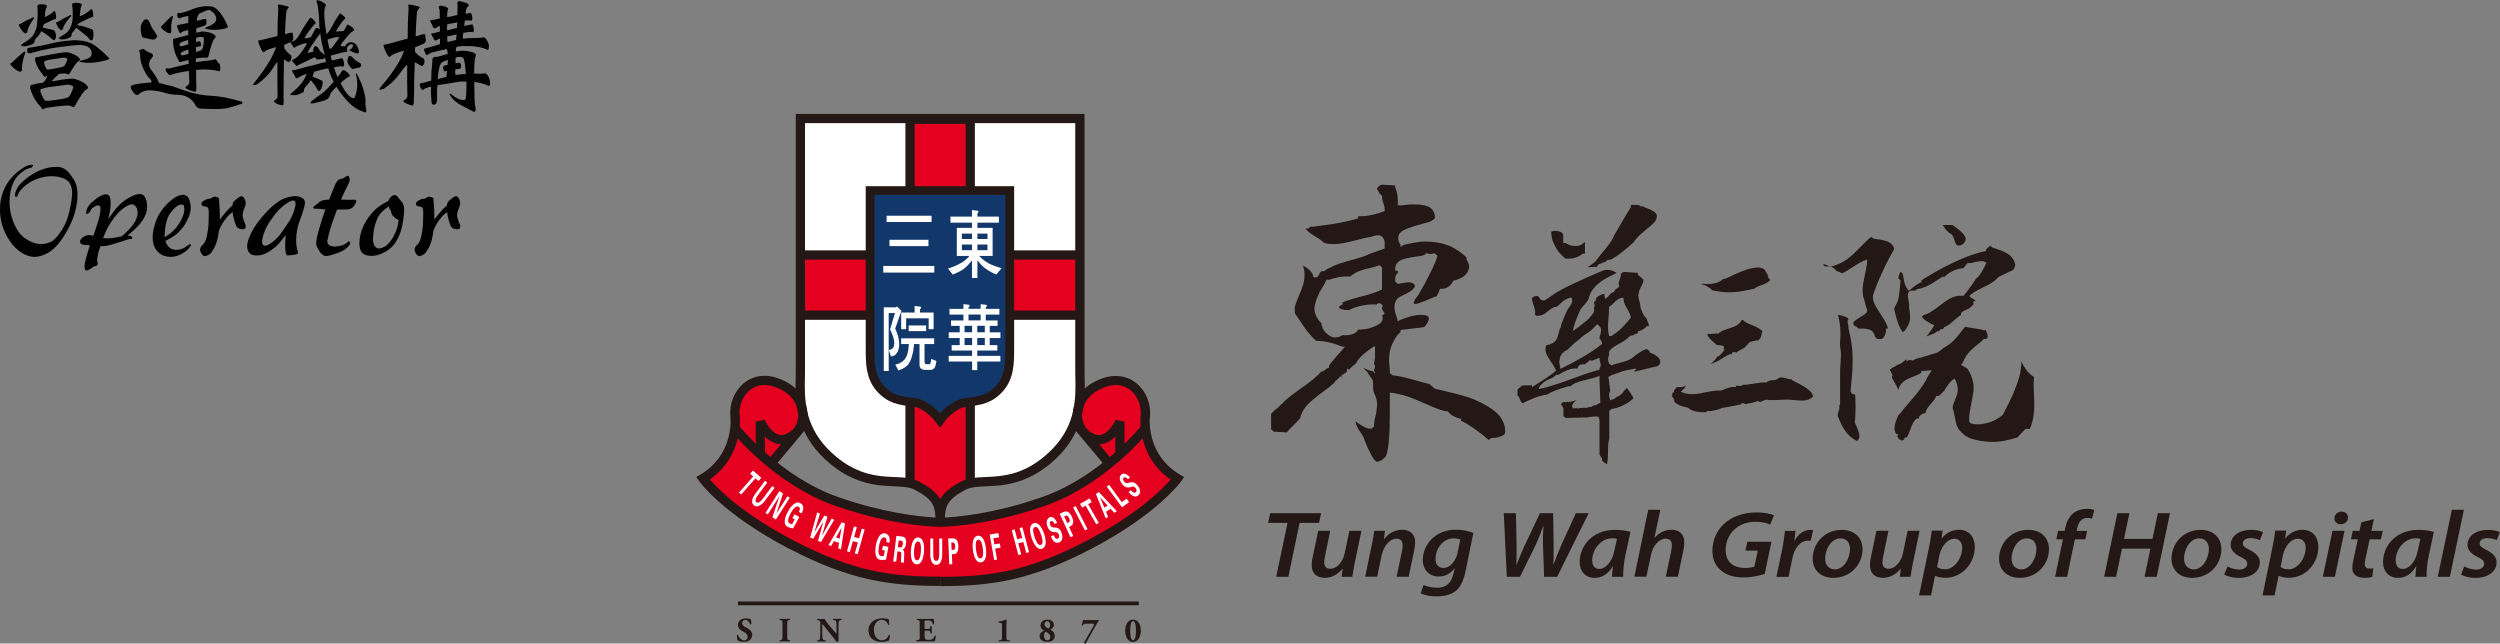 <?xml version="1.0" encoding="UTF-8"?>
<svg id="_圖層_1" data-name="圖層_1" xmlns="http://www.w3.org/2000/svg" version="1.1" viewBox="0 0 354.59 91.28">
  <rect x="0" y="0" width="354.59" height="91.28" fill="#808080" stroke="none"/>
  <!-- Generator: Adobe Illustrator 29.8.2, SVG Export Plug-In . SVG Version: 2.1.1 Build 3)  -->
  <defs>
    <style>
      .st0 {
        fill: #231815;
      }

      .st1 {
        fill: #fff;
      }

      .st2 {
        fill: #e50020;
      }

      .st3 {
        fill: #11376b;
      }
    </style>
  </defs>
  <g>
    <path class="st0" d="M226.56,36.72c-.06.1-.14.2-.25.33-.12.12-.27.25-.44.37-.17.13-.32.23-.43.3-.11.08-.19.15-.26.19l1.04-.06.34-.02c0-.09.04-.18.08-.25.07-.07.15-.12.27-.16.11-.03.2-.06.26-.08.06-.03.1-.06.1-.11l.33-.02.35-.31c.06,0,.16-.02.3-.05.15-.03.23-.06.45-.14.04-.01.06-.02.06-.06.22-.16.31-.16.6-.36.29-.21.59-.43.89-.69.32-.25.6-.47.82-.67.21-.2.42-.39.6-.53.11-.19.3-.42.55-.7.25-.27.58-.58.98-.9.4-.33.73-.6.99-.83.25-.23.44-.41.56-.57.17-.23.25-.49.25-.75s-.15-.47-.46-.67c-.32-.19-.62-.34-.91-.44-.29-.1-.48-.19-.6-.28l-.35.02c0-.05-.04-.09-.11-.14-.1-.04-.24-.06-.44-.08-.21,0-.37-.02-.51,0l-.3.02v.29c-.11.19-.25.43-.44.72-.17.3-.38.66-.65,1.09-.26.44-.49.85-.72,1.24-.23.39-.43.74-.6,1.02-.06.19-.19.45-.39.76-.2.32-.48.7-.84,1.15-.38.43-.69.83-.94,1.14-.26.32,0-.02-.11.17l-.06.05h0ZM221.72,33.34c0-.09-.05-.19-.16-.31-.12-.11-.31-.19-.56-.25-.26-.05-.47-.05-.65-.02-.17.04-.27.07-.34.13,0,.18.03.44.09.77.04.33.19.71.42,1.17.23.46.49.84.78,1.15.28.31.53.55.76.72l.35-.02.43-.02c.17,0,.36-.05.59-.12.24-.06.42-.14.59-.24.18-.11.33-.21.43-.31l.35-.02v-1.67c-.1.14-.29.27-.52.41-.23.13-.5.19-.85.18-.35,0-.62-.05-.86-.16-.23-.1-.4-.2-.51-.27l-.34.02v-1.13h0ZM226,44.38c-.1.12-.17.2-.17.26l-.06.09c-.18.09-.31.41-.53.58-.23.17-.49.38-.78.62-.28.24-.54.44-.77.6-.23.18-.42.31-.6.41v.29c0-.33.08-.77.27-1.32.16-.54.4-1.01.67-1.72.29-.71,1.18-1.34,1.29-1.83.6-2.64,4.07-3.43,3.95-3.72l-.39-.16c-.29-.16-.67-.22-1.16-.2-.49.03-5.4,2.34-6.05,2.69-.65.35-1.19.68-1.62.99-.42.31-.75.52-.98.65l-.35-.02c-.06,0-.11-.03-.17-.08-.07-.05-.12-.12-.17-.22-.06-.09-.11-.17-.18-.22-.04-.05-.11-.08-.16-.08h-.35s-.34.25-.34.25l-.03-.13c-.06.14-.04.17-.01.41.04.24.11.51.22.81.1.32.19.57.21.76.03.18.02.33-.05.42,0,.04.02.09.05.13.03.05.07.08.13.11.06.03.12.04.18.05.23,0,.47-.04.72-.15.26-.1.52-.27.76-.49.26-.22.5-.39.7-.49.19-.12.39-.17.55-.16l.34-.26c.06-.05.14-.12.22-.21.09-.09.21-.2.39-.34.17-.13.35-.24.55-.32.21-.09.4-.15.57-.19.17.2.21.42.09.77-.12.32-.62.86-.81,1.37-.2.5-.38.9-.51,1.25-.16.35-.23.63-.23.81-.11.14-.2.35-.25.6-.06.26-.14.55-.25.88-.12.34-.32.58-.6.75-.29.17-.59.28-.94.34-.12.18-.16.43-.13.74,0,.3.16.66.43,1.08.25.42.48.77.69,1.07.19.3.38.72.38.72-.17.14-.38.31-.64.51-.26.19-.57.41-.95.66-.37.24-.71.46-1.03.66-.31.2-.58.37-.8.51v-.27l-1.38.03-.68.57v.85c.06.05.12.11.18.2.05.1.12.21.17.35.05.14.11.26.17.35.06.1.11.15.16.21.12-.06.31-.14.57-.27.26-.12.6-.26,1.02-.44.43-.17.8-.31,1.11-.37.31-.08.55-.12.73-.12.17-.1.38-.21.64-.34.24-.12.55-.25.89-.37.33-.13.63-.22.91-.3.25-.08.46-.14.64-.2h.34c.12-.14.33-.29.64-.44.33-.14.74-.29,1.28-.41.55-.13,1-.25,1.37-.35.36-.1.64-.2.81-.31v.57l.12,3.31c-.12.04-.4.14-.57.27-.18.11-.37,0-.6.2-.22.19-.51.05-.67.18-.18.12-.18-.02-.3.03h-.32c-.1.08-.52-.03-.65.09-.15.12-.25-.15-.37-.06-.11.1-.33,0-.39.05-.06.05-.17-.38-.11-.48.47-.8.92-.82.69-.73-.16.07-1.04.37-1.06.25,0-.02-.34.2-.25.11.14-.14-.05.02.06-.07-.03-.03-.12-.03-.32.04-.1.03-.19,0-.19-.03l-.3.05-.24.28.35.55v1.13c.06.04.11.09.17.13.06.05.09.08.13.1.04.01.11.03.26.02l.68-.02.9-.02.73-.02h.56c.22-.11.35-.06.63-.1.3-.03.67-.09.87.02.19.11.12.07.12.19s.07.14.07.34v4.83s.36.55.36.55v.29l.33.27.36.27c.06-.24.1-.52.13-.85.02-.32.03-.67.03-1.08s.01-.74.04-1.02c.03-.28.08-.52.13-.71v-3.93l.35-.29c.11,0,.28-.03.51-.09.23-.05.51-.15.86-.3.34-.15.64-.3.86-.44.23-.14.4-.27.51-.37l.34-.29s-.04-.11-.09-.23c-.06-.12-.16-.28-.3-.48-.14-.22-.26-.39-.39-.56-.11-.16-.12-.12-.18-.22l-.08.12c0,.1-.24.18-.32.34-.09.17-.15.25-.37.45-.22.19-.37.28-.58.35-.19.08-.32.3-.44.3l-.31.12c-.06,0-.15.15-.21.07-.05-.06-.1-.17-.12-.31-.03-.14-.05-.24-.05-.31v-.39c.06-.09.1-.19.13-.28.03-.1.03-.16,0-.21-.03-.05-.2-1.78-.26-1.78.46-.34.85-.36,1.53-.64.78-.32,1.33-.36,2.1-.52.92-.19-.37.5.16.38.55-.13,2.79-.7,3.18-.75l.34-.29c.06-.14.07-.3.05-.49-.03-.19-.14-.37-.35-.55-.21-.18-.4-.32-.6-.4-.21-.09-.36-.17-.48-.21-.05-.18-.16-.31-.3-.41-.14-.09-.34-.08-.59.05-.25.13-.49.25-.69.4-.2.15-.35.24-.47.3-.16.19-.4.37-.68.54-.28.18-.63.32-1.03.42-.39.1-.73.18-1.02.27-.29.08-.52.16-.68.25l-.35-.26c-.05-.16-.1-.28-.13-.43-.03-.13-.03-.26,0-.38.03-.11.05-.22.09-.32.03-.09.04-.19.04-.29v-.28c.06-.14.19-.3.39-.47.2-.16.49-.34.85-.54.38-.2.69-.39.94-.55.26-.18.45-.33.56-.47l.34-.28s.03.06.08.06c.06,0,.17-.04.3-.11.15-.08.29-.14.39-.19.12-.05.21-.08.25-.08v-.27c.12,0,.27-.05.44-.12.17-.07.36-.19.55-.33.2-.15.04-.09.16-.15.11-.08,0-.11.06-.11h.34c0-.2-.05-.41-.18-.63-.11-.24-.09-.46-.36-.69-.25-.24-.25-.36-.37-.59-.1-.2-.14-.39-.2-.49l-.1-.28v-.22s-.07-.29-.07-.29c0,0-.01-.27-.08-.39-.06-.12-.05-.16-.12-.51-.07-.35-.03-.25.01-.52.07-.52.28-.81.45-1.16.18-.33.24-.62.24-.85l-.79-.67v-.27l-2.05-.14-.35.25c0,.1,0,.21-.05.35-.02.14-.06.3-.12.46-.05.15-.09.27-.13.38-.02.08-.04.16-.04.21l.11.41-.26.24-.26.17-.19.26c-.11.18-.34.22-.49.33l-.41.46-.34.33-.14-.34v-.32h-.09s-.09-.07-.09-.07l-.32.12-.4.21-.24.2-.08.19-.04.25-.22.13v.36l.06.12v.06s-.09.47-.09.47l.04.27M218.3,55.19v-.28c.16-.24.36-.45.6-.64.23-.19.47-.34.73-.44.25-.11.47-.19.64-.3.17-.09.31-.22.43-.37h.34c.16-.1.37-.22.59-.34.23-.12.47-.23.73-.33.25-.1.48-.17.65-.19.16-.03.31-.04.42-.04h.35c0-.1.03-.2.08-.3.06-.1.15-.17.25-.21.11-.04.21-.07.27-.08h.43s.35-.3.35-.3l.35-.29c.06.04.13.07.25.06.12,0,.26-.04.43-.12.17-.07.32-.12.44-.18.11-.05.19-.08.25-.08v.29s.02.11.05.2c.03.1.05.2.09.35.03.14.03.25,0,.35-.04.1-.07.17-.14.21v.28c-.45.11-1.02.27-1.7.5-.69.23-1.5.52-2.44.87-.94.35-1.78.64-2.53.86-.73.23-1.36.4-1.87.5M221.3,52.28l-.06-.45s-.13-.53-.04-.73c.09-.18-.03-.31.12-.58.13-.26.23-.36.37-.51.14-.14.51-.36.64-.41.22-.24.36-.33.7-.67.34-.35.89-.71,1.34-1.14.47-.43.94-.58,1.29-.93.35-.34.63-.63.87-.86.16.09.3.21.42.38.12.16.16.36.13.58-.03.25-.07.45-.13.6-.06.17-.09.3-.09.4l.35.55v.28c-.28.23-.67.53-1.16.87-.48.33-1.07.71-1.76,1.09-.68.39-1.26.71-1.75.96-.48.24-.87.44-1.16.59M228.22,43.77v-.28c.12-.04.25-.12.39-.25.13-.12.31-.29.51-.49.2-.2.41-.34.6-.42.2-.07.39-.11.56-.1v.28c0,.14.04.32.13.54.09.21.21.47.39.76.17.3.29.52.38.73.08.2.13.37.13.51-.11.15-.27.34-.47.57-.2.25-.46.52-.76.84-.32.32-.61.56-.87.75-.26.19-.48.35-.64.45h-.35c-.05-.23-.1-.5-.13-.83-.03-.33-.03-.69,0-1.08.03-.4.05-.75.08-1.03.03-.29.04-.76.04-.94"/>
    <path class="st0" d="M241.38,40.19v.16c.1,0,.2.02.34.06.12.04.27.11.41.21.15.09.27.17.36.24.1.06.18.11.25.14v.16c.42.08.88.16,1.38.23.51.07,1.05.09,1.6.05.57-.02,1.1-.08,1.56-.18.48-.09.9-.19,1.29-.26h.19c.07-.08.19-.16.37-.26.18-.1.41-.2.71-.3.3-.11.52-.22.7-.3.18-.09.3-.19.36-.26l.2-.16s-.07-.06-.12-.12c-.05-.06-.1-.13-.16-.23-.05-.09-.08-.19-.09-.27-.02-.08-.02-.15-.02-.2-.11-.11-.18-.22-.23-.32-.05-.11-.1-.21-.16-.29-.04-.08-.14-.15-.28-.2-.15-.06-.32-.12-.52-.16-.33,0-.71.04-1.17.14-.45.1-.95.27-1.49.49-.54.22-.98.43-1.34.61-.35.17-.65.29-.88.38h-.19c-.13.13-.33.26-.59.4-.26.14-.59.23-.97.29-.4.05-.72.07-.98.04-.25-.03-.45-.06-.58-.08M243.77,51.15c.52-.36.99-.63,1.39-.83.41-.2.24,0,.51-.1v-.17s.02-.05.06-.08c.06-.02.13-.04.23-.04s.16.01.22.04c.05.03.07.06.07.08.06-.08.17-.16.32-.26.14-.09.32-.19.51-.28.2-.1.34-.19.41-.25.08-.06.13-.12.13-.17l.2-.17c.06-.1.15-.21.26-.3.12-.09.26-.16.41-.2.17-.04.31-.06.43-.08.1-.01.2-.04.27-.06h.19c.1-.08.19-.18.27-.28.08-.11.14-.23.17-.36.04-.14.06-.26.07-.37.02-.11.04-.2.07-.28-.09-.14-.27-.28-.51-.43-.25-.14-.56-.29-.93-.44-.38-.15-.68-.28-.88-.4-.21-.12-.34-.24-.41-.34h-.19c-.1.22-.27.42-.48.61-.23.19-.54.34-.94.46-.38.12-.73.24-1.02.35-.3.11-.53.23-.69.36l-.19.17c-.07-.03-.16-.04-.27-.04s-.25.01-.42.04c-.16.02-.29.04-.41.04s-.21-.01-.26-.04l-.21.16c.04.08.1.18.18.3.08.12.2.27.37.43.17.16.31.3.46.42.14.13.26.22.36.3h.14c.08,0,.16.01.28.02.11.02.22.03.31.06.1.03.18.06.25.09.03.11.02.24-.04.4-.04.16.31-.07.12.13-.18.2-.3.42-.47.56-.14.13-.23.24-.31.32h-.19c-.06.13-.17.29-.34.48-.16.19-.37.4-.64.64l1.13-.48h0ZM237.48,55.56l-.2.16s-.06.01-.07.06c-.02.03-.02.1-.02.18s-.01.14-.03.19c-.02.03-.05.06-.08.06l.2.16s0,.05.02.08c.03.03.05.06.08.08.03.03.05.06.07.08.02.03.03.06.03.08-.04.08-.02.18.04.3.07.12.23.25.49.39.25.14.53.24.78.3.26.07.48.12.64.15.09.11.25.21.46.32.21.11.47.18.8.24.33.06.59.08.8.08h.46l.19-.16c.13,0,.29,0,.49-.01.2-.02.42-.06.65-.11.25-.05.45-.11.62-.18.16-.06.3-.12.39-.18h.2c.16-.03.35-.07.58-.11.23-.04.48-.08.76-.14.28-.05.51-.11.71-.14.19-.04.36-.08.48-.11v-.16h.1s.07,0,.13.02c.04,0,.1.04.17.07.06.02.13.05.2.07.03-.02.11-.06.22-.07.1-.03.28-.07.5-.1.24-.05.43-.09.61-.15.18-.05.32-.11.42-.15l.2.15c.07,0,.14,0,.22-.04.08-.02.17-.07.26-.11.11-.06.19-.1.28-.13.08-.03.15-.04.22-.04.09.03.24.04.43.06.2.01.46.01.79,0,.33-.01.61-.02.88-.04.25,0,.46-.02.62-.02.15-.03.41-.02.76.02.34.04.76.07,1.26.1.5.03.92-.02,1.22-.14.31-.12.52-.27.66-.46-.04-.17-.14-.35-.29-.57-.17-.22-.43-.44-.81-.68-.38-.24-.72-.44-1.05-.6-.32-.16-.58-.3-.78-.41l-.2-.17s-.11.04-.24,0c-.13-.02-.31-.07-.56-.14-.25-.07-.45-.1-.6-.1-.17,0-.29.04-.35.08l-.2.16c-.07.04-.14.06-.22.08-.09.03-.17.06-.26.06-.11.02-.19.03-.28.03h-.22l-.38.16-.2.16c-.07-.03-.22-.04-.46-.02-.25.01-.59.05-1.03.12-.44.07-.8.12-1.08.16-.28.04-.47.05-.56.05h-.2c-.03.06-.09.1-.17.13-.09.02-.19.03-.32.02-.14-.02-.23-.02-.32-.02-.07,0-.14,0-.17.04v.16c-.13-.02-.29-.03-.49-.01-.2,0-.41.06-.66.14-.25.09-.44.16-.6.22-.17.07-.29.12-.4.14-.36-.02-.78,0-1.27.08-.48.09-1.03.18-1.63.31-.61.11-1.14.15-1.59.1-.46-.05-.85-.16-1.17-.32.12-.15.3-.31.51-.5l.06-.14.16-.28-.53.26h-.78s-.03.08-.08.12c-.05.06-.11.12-.18.2-.09.08-.14.15-.15.2-.02.05,0,.09.03.13"/>
    <path class="st0" d="M276.95,31.91h-1.5c.06,0,.11.03.16.09.06.06.13.18.22.34.11.16.22.31.38.46.14.15.29.26.43.35.15.03.27.16.37.39.1.23.2.49.29.8.1.31.24.47.45.49.2.02.42-.05.67-.22.19-.16.32-.37.37-.61.05-.25-.07-.52-.34-.83-.28-.3-.56-.57-.85-.77-.3-.2-.52-.37-.66-.49M271.31,51.14c-.1.02-.31-.16-.57-.04-.25.13-.14-.04-.38.1l.04-.22c-.15.04-.53.42-.72.55-.21.12-.58.18-.81.39-.21.2-.29.1-.44.22-.15.12-.27.2-.37.25,0,.04.02.11.07.21.05.1.11.22.19.37.07.14.1.24.1.3,0,.07-.02.1-.07.1v.24c.05.09.11.19.19.31.07.12.15.27.26.46.1.18.18.36.27.52.06.16.13.3.18.43.05-.29.19-.57.4-.87.23-.28.56-.53,1.01-.74.43-.2.83-.36,1.14-.48.32-.13.56-.25.71-.37v-.25l1.48-.1-.6.97c-.14.33-.36.72-.66,1.16-.3.45-.68.95-1.14,1.5-.47.55-.88,1.03-1.22,1.44-.35.41-.62.76-.82,1.04l-.29.25c-.05.12-.13.29-.22.51-.1.23-.19.5-.26.83-.08.33-.1.6-.04.83.05.22.13.39.22.51h.3c-.1.08-.13.2-.12.36.03.17.14.32.34.44.2.12.36.14.47.06.13-.08.19-.21.19-.37h.31c.09-.13.18-.31.28-.56.1-.23.22-.54.34-.88.12-.35.25-.63.4-.83.15-.21.29-.35.45-.43h.3s-.06-.09-.04-.18c.03-.08.1-.17.23-.28.12-.09.21-.17.29-.22.07-.03.21-.05.41-.05,0-.17.06-.36.18-.58.12-.22.32-.47.56-.74.25-.27.42-.5.55-.67.13-.19.19-.34.19-.47h.3s.1-.02.18-.06c.08-.04.16-.11.25-.22.11-.1.18-.19.26-.28.07-.08.14-.14.18-.18.05-.07.13-.2.22-.37.11-.16.25-.35.41-.58.17-.22.34-.4.48-.52.15-.12.28-.2.37-.25.2.33.33.7.41,1.11.07.41.04.83-.11,1.26-.15.43-.29.79-.41,1.07-.12.29-.18.53-.18.74.06.12.09.28.14.46.05.18.1.41.15.67.05.26.1.52.15.73.05.23.09.43.15.59.14.45.51.9,1.07,1.35.57.45,1.43.75,2.56.89,1.13.15,2.14.14,2.99-.03.86-.17,1.52-.33,1.97-.49l1.17-1.22h.6c.2-.41.36-.95.48-1.6.13-.65.17-1.4.15-2.24-.02-.83-.05-1.52-.08-2.05-.02-.53-.01-.95.04-1.23v-.24c-.19-.13-.41-.29-.64-.49-.22-.2-.41-.44-.57-.71-.19-.26-.31-.47-.39-.64-.07-.16-.14-.28-.17-.37v-.24c0,.41-.04.89-.12,1.47-.07.57-.26,1.27-.56,2.08-.29.82-.62,1.6-.99,2.34-.38.73-.69,1.39-1,1.96-.25.2-.57.41-.96.64-.39.22-.85.39-1.37.52-.51.12-.95.17-1.28.16-.36-.02-.63-.06-.82-.1l-.3-.24c-.06-.49-.02-1.05.11-1.69.12-.63.25-1.34.4-2.12.15-.78.13-1.48-.04-2.11-.16-.64-.42-1.2-.78-1.69l-.88-.49s.1-.09.15-.15c.05-.06.09-.14.15-.25.05-.1.1-.2.14-.31.05-.1.1-.2.15-.27.09-.2.24-.43.44-.67.2-.25.46-.51.77-.77.33-.26.62-.5.86-.71.25-.2.44-.39.59-.55h.3c.1-.04.17-.11.22-.21.05-.1.05-.23,0-.41-.05-.16-.1-.29-.15-.39-.04-.11-.07-.19-.07-.22h-.3c-.15-.05-.32-.09-.51-.13-.21-.04-.44-.08-.71-.12-.27-.04-.52-.08-.78-.12-.25-.04-.47-.08-.66-.12-.15.16-.33.38-.52.64-.19.27-.44.57-.74.92-.29.34-.6.63-.89.86-.3.22-.57.39-.82.52-.15.12-.34.28-.59.46-.25.18-.4.32-.8.39-.33.06-.45.12-.7.22-.24.09-.39.11-.53.15l-.28.06c-.05.01-.1.09-.25.12-.09.02-.28.06-.28.06-.08-.06-.26.15-.31.03,0,0-.09.1-.19.12l-.14.03M274.44,47.24l.29-.25s.3.02.34-.04c.02-.06.08-.14.17-.25.07-.1.27.07.35-.04.07-.1.14-.2.18-.27.16-.04.33-.13.52-.25.2-.12.42-.3.67-.53.25-.22.46-.41.66-.57.19-.17.37-.29.52-.37v-.25c.05-.08.14-.16.26-.24.12-.09.28-.16.48-.25.2-.08.36-.16.48-.24.12-.08.21-.16.26-.25l.29-.24v-.49h.3c-.04-.08-.1-.16-.19-.22-.08-.06-.15-.11-.25-.16-.11-.03-.19-.09-.26-.15-.07-.06-.13-.13-.18-.21.19-.2.47-.41.81-.61.35-.2.77-.41,1.25-.65.5-.23.91-.46,1.26-.7.35-.25.61-.49.82-.73.09-.04.23-.1.4-.19.17-.08.39-.19.63-.31.25-.13.46-.22.64-.31.16-.07.3-.13.39-.17.06-.08.11-.18.16-.28.05-.1.08-.2.11-.27.02-.09.04-.14.04-.19-.04-.28-.17-.58-.37-.89-.19-.31-.5-.58-.92-.8-.42-.23-.8-.38-1.15-.49-.34-.11-.6-.19-.81-.28l-.3-.24-.59.49v.24c-.45.08-1.05.25-1.81.49-.76.25-1.69.62-2.78,1.14-1.08.51-2.01.99-2.77,1.44-.77.45-1.37.82-1.81,1.1v.25c-.1.04-.23.1-.38.19-.14.07-.31.18-.48.31-.16.12-.3.22-.41.3-.09.08-.17.15-.22.19l-.3.25c-.15-.17-.28-.36-.4-.59-.12-.23-.21-.47-.26-.73-.05-.26-.08-.49-.12-.68-.02-.18-.05-.34-.1-.46l-.3-.25c-.04.09-.09.18-.14.28-.04.1-.09.2-.11.3-.02.1-.03.18-.03.25v.15l.29.24c-.04.33-.08.67-.1,1.04-.03.37-.07.74-.12,1.1-.05.37-.14.7-.25.98-.14.29-.27.55-.42.81v.24c.05.2.12.46.2.77.07.31.17.64.29,1.01.13.37.25.67.38.89.13.22.24.4.33.52l.3-.24c.2-.25.37-.54.52-.86.14-.32.22-.68.22-1.05s-.03-.68-.08-.91c-.05-.25-.07-.46-.07-.63.05-.04.05-.17,0-.39-.05-.23-.1-.52-.15-.89-.05-.37,0-.62.15-.77.15-.14.35-.19.59-.15h.29l.3-.25c.2,0,.46-.05.78-.17.32-.09.69-.26,1.12-.5.42-.25.76-.46,1.03-.65.27-.19.48-.32.62-.4h.31c.11-.12.27-.27.49-.43.22-.17.5-.32.85-.47.35-.14.63-.23.86-.27.22-.04.38-.06.48-.06l.59-.73c.1.03.27.03.48,0,.23-.04.51-.11.86-.19.34-.08.63-.1.85-.06.22.04.37.12.48.25-.05.07-.13.22-.22.43-.11.2-.25.46-.41.76-.18.31-.34.54-.48.71-.14.17-.28.26-.37.31-.09.16-.22.36-.37.58-.15.22-.32.47-.51.72-.2.28-.37.51-.52.68-.15.19-.28.34-.37.46h-.3c-.34-.04-.75.04-1.22.21-.47.18-.99.51-1.56.96-.56.45-1.06.8-1.48,1.07-.42.27-.78.42-1.07.47l-.29.25c.04.08.13.18.25.3.12.12.3.26.52.39.22.15.43.26.6.35.17.08.31.14.41.17-.06.09-.13.21-.23.37-.09.16-.23.38-.41.61-.17.24-.32.45-.48.62M262.15,45.4v-.24c-.05-.04-.13-.1-.25-.16-.13-.07-.29-.12-.48-.18-.2-.07-.37-.1-.48-.12-.13-.02-.22-.03-.25-.03.09.37.19.76.25,1.19.07.43.1.85.1,1.26s0,.75-.03,1.01c-.03.27-.03.51-.03.7v.26c.04.2.07.45.11.75.03.31.03.67,0,1.07-.03.41-.05.77-.07,1.08-.03.3-.03.57-.03.77v4.66l-.16.1c.09.09.02.09.05.24.02.14,0,.32-.08.51-.08.2-.12.38-.14.52-.03.14-.01.26.04.33.09.22.21.46.33.77.13.32.31.65.56,1.04.25.39.53.72.84.98.33.27.64.48.94.64.14-.08.25-.21.31-.4.08-.19.07-.44-.03-.78-.1-.32-.21-.62-.33-.89-.12-.26-.21-.48-.25-.64.15-.49.15-4.17,0-3.92h-.3s-.1-.1-.14-.16c-.04-.07-.09-.12-.11-.18-.02-.07-.04-.12-.04-.16.05-.57.1-1.23.18-1.96.08-.74.11-1.56.11-2.45s-.06-1.72-.19-2.46c-.12-.74-.25-1.39-.4-1.96v-.24s0-.12-.04-.21c-.02-.11-.05-.23-.07-.37-.02-.14-.02-.24,0-.3.02-.07.06-.1.11-.1M259.78,37.79h-.3c-.14-.08-.29-.14-.43-.21-.16-.06-.26-.09-.34-.09s-.1.02-.1.06c0,.08.05.14.14.19.1.04.26.05.48.05s.42.02.56.07c.15.04.25.11.3.18l.29.25s.03.08.06.11c.06.04.15.08.27.12.13.04.24.09.33.12.11.04.18.08.22.13.21-.08.44-.21.71-.37.27-.16.59-.37.97-.62.36-.24.71-.45,1.03-.61.33-.16.61-.29.85-.37v.25c0,.25-.04.57-.12.98-.07.41-.17.89-.29,1.44-.12.55-.19,1.02-.22,1.38-.02.37,0,.66.04.86v.24c.05.13.1.27.15.43.04.16.09.35.14.55.05.21.1.39.15.55.05.16.1.31.15.43v.25c0,.11-.14.28-.41.46-.27.18-.6.4-1,.64-.39.25-.58.47-.55.64.02.19.19.34.49.47l.28.24h.82c.15,0,.36.04.63.12.28.08.47.21.6.4.12.19.19.34.22.46.03.13.06.2.1.24l.3.25h.6l.29-.25c.05-.08.11-.17.16-.28.04-.1.09-.21.11-.33.03-.12.04-.24.04-.33v-.28h.29c-.05-.28-.2-.64-.44-1.07-.25-.43-.55-.92-.93-1.48-.37-.55-.6-1.02-.7-1.4-.1-.39-.1-.71,0-.96.1-.28.24-.68.44-1.2.19-.51.47-1.14.82-1.9.34-.76.66-1.41.96-1.96.3-.55.54-1,.73-1.32-.04-.25-.18-.48-.4-.71-.22-.23-.55-.39-.97-.49-.41-.1-.76-.17-1.03-.19-.26-.02-.45-.05-.55-.09l-.29-.25c-.3.2-.64.51-1.03.92-.4.41-.88.89-1.45,1.44-.58.56-1.12.97-1.68,1.26-.54.29-1.03.47-1.47.55"/>
    <path class="st0" d="M181.79,57.25c-.06.1-.16.21-.29.33-.11.13-.27.26-.45.41-.19.14-.34.28-.47.4-.13.12-.22.23-.29.33v2.17l.38.33,1.49.09.38.02c.06-.1.17-.23.33-.42.16-.16.36-.37.61-.61.24-.24.45-.46.6-.62.17-.17.27-.31.34-.4.06-.36.23-.77.52-1.22.27-.45.72-.91,1.31-1.4.58-.48,1.12-.89,1.58-1.23.47-.33.83-.61,1.08-.86l.38-.3s.03-.12.08-.19c.06-.07.16-.16.28-.25.12-.09.21-.18.28-.25.06-.07.1-.14.1-.19l.37.02-.16-.24.25-.04.5-.37c.07-.04.06-.49.15-.49.09,0,.15.23.25.12.5-.57.96-.83,1-.94.4-1.02,2.58-2.39,2.64-2.39v1.8l-.15.64s.12.45.15.46c.03,0-.19.58-.15.64.21.33.25.28.06.27-.12,0-.1-.18-.25-.24-.08-.03-.49-.05-.66-.16-.07-.04-.17-.07-.24-.1-.23-.13-.43-.2-.43-.21.04.04.16.19.35.38.11.11.26.24.37.37.04.04-.16-.09-.12-.05.15.17.5.71.57.82.05.08.14.17.16.25.02.11.11-.04.06.06-.05.12,0,.26,0,.39,0,.05,0,.1,0,.16,0,.48,0,.95.14,1.2.31.57.45,1.16.43,1.77-.04.62-.12,1.15-.25,1.58-.12.43-.18.8-.18,1.11v.31l-.38.29-.38-.02c-.06,0-.16-.03-.32-.09-.15-.05-.36-.16-.61-.3-.24-.14-.45-.28-.6-.38-.16-.12-.27-.2-.34-.25,0,.1.04.25.09.43.07.18.17.41.33.68.16.27.3.49.43.67.13.2.22.35.28.45.06.21.16.47.29.79.12.33.28.67.45,1.03.2.38.35.67.47.88.12.22.22.38.29.49l.37.32c.07,0,.18,0,.33-.06.15-.04.34-.14.56-.31.22-.17.38-.35.47-.55.09-.2.14-.39.14-.53.07-.26.13-.63.19-1.11.06-.49.1-1.17.14-2.01.02-.85.04-1.65.04-2.4v-2.84c.5.03,1.11.15,1.83.34.71.2,1.51.49,2.38.88.88.38,1.61.7,2.2.94.59.24,1.08.39,1.45.47l.37.02c.06.1.17.23.33.37.16.14.36.27.62.39.24.11.44.19.6.23.15.04.27.05.33.06v.31c.25.12,0-.06.41.18.41.23.87.52,1.41.89.52.38.96.69,1.3.97.34.28.61.5.79.67l.37-.29c.2.01.41,0,.67-.04.24-.04.48-.11.7-.2.21-.09.39-.18.52-.27.18-.61.05-1.31-.38-2.12-.43-.8-1.4-1.58-2.9-2.35-1.49-.75-2.33-.95-3.63-1.29-1.31-.33-2.32-.57-3-.72l-.38-.33-.37-.33c-.31-.08-.71-.17-1.16-.3-.48-.13-1-.29-1.6-.44-.59-.17-1.09-.28-1.5-.36-.4-.08-.74-.12-.97-.13l-.38-.34c0-.31-.04-.75-.09-1.31-.06-.58-.06-.33,0-1.15.05-.82.37-1.61.68-2.17.31-.55.54-.86.91-1.15v-.31c.25-.04.51-.08.79-.1.28-.04.59-.07.89-.11.31-.04.61-.06.89-.1.28-.03.55-.07.8-.11.36-.39.59-.76.65-1.12.06-.36-.22-.56-.85-.6-.62-.04-1.28.06-1.96.27-.69.22-1.22.42-1.6.61-.06-.27-.15-.56-.27-.91-.12-.34-.19-.72-.19-1.14s.12-.78.37-1.1c.25-.32,1.42-.76,1.74-.99.3-.19.54-.39.69-.62.16-.23.13-.41-.09-.55-.22-.15-.47-.22-.75-.2-.28,0-1.37.19-1.49.23l-.37-.33v-.35c0-.12.02-.26.05-.39.03-.12.08-.23.14-.29.06-.08.13-.14.19-.19v-.31l-.37-.02c-.06-.36.02-.71.23-1.03.22-.33.64-.56,1.26-.7.63-.14,1.17-.24,1.64-.29.47-.05.79-.12.99-.21l.36-.28c.06.05.14.09.25.12.08.04.19.04.33.02.12-.02.23-.04.32-.06.09-.01.16-.02.23-.01l.38.32c-.07.26-.19.61-.38,1.06-.18.46-.44.99-.75,1.59-.31.6-.56,1.08-.74,1.43-.2.35-.79,1.34-.84,1.49-.38.44-.59.79-.66,1.04-.06.27.17.3.69.13.54-.18,1.05-.38,1.55-.6.5-.24.84-.37,1.03-.4l.47-1.05c.18.01.39,0,.61-.04.21-.04.42-.14.61-.28.18-.14.32-.29.42-.44.1-.15.17-.28.23-.38.39-.08.77-.23,1.18-.44.4-.2.69-.5.88-.88.19-.37.24-.71.15-1-.1-.29-.21-.51-.34-.68v-.31c-.43-.44-1.01-.87-1.72-1.29-.72-.43-1.6-.72-2.63-.86-1.02-.14-1.93-.14-2.71,0-.79.13-1.42.26-1.91.39l-.38.29v-.32c-.31-.43-.4-.86-.28-1.29.12-.44.59-.79,1.4-1.08.81-.29,1.53-.51,2.15-.65.62-.15,1.03-.28,1.21-.44l.38-.28c.06-.46-.07-.88-.38-1.27-.31-.38-.86-.6-1.63-.67-.79-.07-1.42-.07-1.92,0-.5.07-.82.09-.94.09l-.38-.02v-.57c0-.23-.01-.49-.05-.78-.03-.29-.08-.52-.14-.71-.06-.18-.12-.33-.18-.44v-.31l-.32-.02-.56-.03-.47-.03-.52-.03c-.06,0-.14.02-.23.07-.1.05-.19.12-.28.21-.1.1-.15.18-.18.23-.04.05.07.29.32.72l.37.33c0,.16.01.33.04.51.03.18.08.36.15.55.06.18.12.34.14.47.03.13.04.25.04.35v.31c-.25.09-.54.19-.89.3-.34.11-.71.21-1.13.28-.4.08-.74.13-1.02.14-.29,0-.52,0-.71,0v.31c-.44.13-.97.27-1.6.41-.63.15-1.3.28-2.01.39-.71.11-1.3.19-1.72.24-.44.06-.79.1-1.03.15l-.38-.02-.37.29-.37-.02c.06.1.19.24.37.41.19.17.45.35.75.55.31.2.56.35.75.47.19.11.31.2.37.25l.38.34c.31.11.75.18,1.31.19.56,0,1.25-.08,2.06-.26.82-.19,1.5-.37,2.06-.51.56-.15,1-.24,1.31-.27.32-.13.63-.21.94-.21.32,0,.56.11.7.35.17.24.23.48.23.72v.81l-2.25.8c-.24.15-.62.29-1.11.44-.5.15-1.13.34-1.92.55-.78.21-1.45.44-2.01.69-.56.25-1,.5-1.31.74l-.38-.02c-.05.05-.12.12-.18.22-.06.1-.13.22-.19.34-.06.13-.13.21-.19.26-.07.05-.12.07-.19.07l-.37-.02c0-.11-.03-.24-.1-.4-.06-.16-.18-.33-.37-.53-.19-.19-.38-.35-.56-.46-.19-.12-.35-.2-.47-.26.19.43.26.94.23,1.57-.02.62-.2,1.29-.51,2.02-.31.73-.55,1.32-.71,1.78-.16.46-.2.81-.14,1.08v.31c.12.16.29.39.47.69.19.29.44.67.75,1.12.31.47.62.86.94,1.22.31.35.58.65.84.87l.37.02c.25.01.53.04.84.08.31.05.63.12.98.21.34.09.64.19.89.29.25.09.47.17.66.23l.36.02c-.12.15-.29.34-.51.59-.21.24-.45.53-.75.85-.28.32-.49.58-.65.77-.16.21-.27.35-.33.45v.32c-.06,0-.15.02-.23.06-.1.04-.2.11-.33.22-.13.09-.24.17-.33.21-.09.05-.18.06-.24.06-.24.3-.63.66-1.11,1.06-.51.42-1.11.87-1.83,1.37-.71.5-1.29.93-1.73,1.29-.43.36-.74.66-.93.91M192.65,46.73c-.07.15-.19.3-.38.44-.18.15-.44.24-.75.31-.31.06-.56.08-.75.07l-.36-.02c-.25.19-.56.3-.95.33-.37.04-.75-.11-1.12-.41-.37-.31-.63-.61-.74-.92-.13-.33-.2-.55-.2-.72-.37-.33-.65-.76-.84-1.29-.19-.53-.16-1.14.1-1.85.24-.71.53-1.31.85-1.81.31-.5.53-.9.65-1.2l.38.02c.12-.05.29-.1.51-.17.22-.06.49-.12.8-.19.31-.05.57-.09.8-.11.21,0,.39-.01.51,0l.37.02c.19-.2.45-.39.8-.57.34-.18.76-.34,1.26-.47.49-.12.92-.23,1.26-.31.34-.09.6-.18.8-.27l.37.34v3.09c-.24.15-.59.29-1.02.45-.44.16-.98.32-1.63.49-.67.17-1.25.33-1.73.48-.5.15-.91.3-1.22.43v.31c-.25.09-.41.19-.47.32-.07.13.04.24.32.33.29.1.54.14.8.13.26,0,.41-.04.47-.09.19-.1.44-.2.75-.31.31-.11.7-.21,1.12-.27.44-.08.81-.13,1.12-.13.32,0,.56,0,.75,0,.07-.09.16-.15.27-.18.14-.01.26.03.39.15.12.1.18.2.18.28s-.03.11-.09.11v.31l.37.64-.37.29c.12.21.12.45,0,.73-.12.28-.45.53-.99.75-.52.23-1,.37-1.44.42-.45.05-.75.08-.94.06"/>
    <polygon class="st0" points="182.62 74.16 179.87 74.16 180.16 72.79 187.38 72.79 187.09 74.16 184.33 74.16 182.74 81.81 181.01 81.81 182.62 74.16 182.62 74.16"/>
    <path class="st0" d="M193.1,75.29l-.94,4.5c-.16.78-.26,1.46-.35,2.02h-1.52l.15-1.14h-.03c-.69.84-1.59,1.29-2.49,1.29-1.04,0-1.87-.51-1.87-1.85,0-.35.04-.72.15-1.17l.77-3.65h1.7l-.73,3.56c-.07.32-.12.64-.12.9,0,.54.23.92.91.92.79,0,1.72-.86,2-2.21l.66-3.17h1.71Z"/>
    <path class="st0" d="M193.63,81.81l.93-4.5c.17-.78.28-1.46.37-2.02h1.51l-.15,1.18h.03c.66-.88,1.57-1.33,2.58-1.33s1.82.56,1.82,1.79c0,.3-.06.75-.13,1.08l-.79,3.79h-1.71l.77-3.68c.04-.24.09-.52.09-.78,0-.53-.22-.94-.9-.94-.78,0-1.78.86-2.09,2.38l-.62,3.01h-1.71Z"/>
    <path class="st0" d="M201.93,82.97c.43.23,1.22.39,1.9.39,1.12,0,1.97-.48,2.32-2l.18-.74h-.03c-.59.78-1.34,1.15-2.25,1.15-1.43,0-2.24-1.07-2.25-2.3,0-2.17,1.72-4.34,4.69-4.34.92,0,1.82.19,2.48.46l-1.09,5.38c-.27,1.27-.68,2.29-1.47,2.9-.75.56-1.77.72-2.66.72s-1.77-.18-2.24-.44l.41-1.19h0ZM207.11,76.52c-.18-.08-.54-.16-.94-.16-1.5,0-2.56,1.47-2.56,2.88-.02.68.29,1.32,1.15,1.32s1.71-.92,1.96-2.1l.4-1.94h0Z"/>
    <path class="st0" d="M213.72,81.81l-.43-9.02h1.72l.1,4.65c.01,1.13-.01,1.97-.04,2.67h.03c.31-.75.6-1.53,1.1-2.63l2.22-4.69h1.87l.07,4.55c.01,1.12,0,1.97-.04,2.72h.03c.32-.86.65-1.71,1.04-2.62l2.13-4.65h1.81l-4.47,9.02h-1.85l-.15-4.35c-.03-1.04-.02-1.78.06-2.81h-.05c-.34.92-.65,1.77-1.1,2.74l-2.18,4.42h-1.88Z"/>
    <path class="st0" d="M228.64,81.81c.01-.39.07-.91.13-1.47h-.04c-.71,1.21-1.65,1.62-2.56,1.62-1.28,0-2.12-.91-2.12-2.22,0-2.22,1.71-4.59,5.05-4.59.78,0,1.62.13,2.16.29l-.74,3.4c-.2.98-.32,2.2-.29,2.97h-1.59ZM229.35,76.42c-.18-.04-.4-.07-.71-.07-1.59,0-2.81,1.62-2.81,3.11,0,.68.28,1.24,1.03,1.24.8,0,1.77-.91,2.11-2.57l.38-1.71h0Z"/>
    <path class="st0" d="M231.81,81.81l1.97-9.5h1.72l-.84,3.96h.03c.6-.68,1.4-1.13,2.4-1.13s1.8.56,1.8,1.75c0,.33-.04.79-.12,1.15l-.79,3.76h-1.71l.77-3.66c.04-.25.09-.54.09-.86,0-.5-.25-.88-.9-.88-.84,0-1.78.91-2.06,2.29l-.65,3.1h-1.71Z"/>
    <path class="st0" d="M250.31,81.41c-.68.21-1.81.49-3.03.49-1.37,0-2.49-.35-3.27-1.06-.78-.68-1.13-1.68-1.13-2.71,0-1.61.71-3.12,1.99-4.12,1.09-.84,2.58-1.33,4.24-1.33,1.25,0,2.15.24,2.5.41l-.53,1.31c-.47-.21-1.21-.39-2.1-.39-1.06,0-2.03.32-2.76.9-.9.7-1.46,1.86-1.46,3.09,0,1.62.97,2.56,2.82,2.56.53,0,.97-.09,1.26-.2l.47-2.26h-1.75l.28-1.26h3.41l-.94,4.55h0Z"/>
    <path class="st0" d="M251.96,81.81l.84-4.01c.19-.92.28-1.92.37-2.5h1.49c-.04.44-.09.9-.16,1.38h.04c.48-.88,1.27-1.53,2.25-1.53.12,0,.25.01.37.03l-.34,1.53c-.09-.01-.21-.03-.32-.03-1.22,0-2,1.13-2.28,2.52l-.54,2.62h-1.71Z"/>
    <path class="st0" d="M264.18,77.85c0,2.21-1.71,4.11-4.15,4.11-1.81,0-2.93-1.14-2.93-2.69,0-2.21,1.69-4.12,4.13-4.12,1.93,0,2.94,1.26,2.94,2.71h0ZM258.87,79.23c0,.9.53,1.53,1.4,1.53,1.28,0,2.13-1.61,2.13-2.9,0-.67-.32-1.5-1.36-1.5-1.37,0-2.17,1.66-2.17,2.88h0Z"/>
    <path class="st0" d="M272.27,75.29l-.94,4.5c-.16.78-.27,1.46-.35,2.02h-1.52l.15-1.14h-.03c-.69.84-1.59,1.29-2.48,1.29-1.05,0-1.87-.51-1.87-1.85,0-.35.04-.72.15-1.17l.76-3.65h1.71l-.73,3.56c-.07.32-.12.64-.12.9,0,.54.23.92.91.92.79,0,1.72-.86,2-2.21l.66-3.17h1.71Z"/>
    <path class="st0" d="M272.19,84.46l1.4-6.75c.16-.78.32-1.79.41-2.45h1.54l-.16,1.1h.03c.62-.78,1.5-1.22,2.43-1.22,1.54,0,2.26,1.15,2.26,2.42,0,2.28-1.73,4.39-4.18,4.39-.66,0-1.17-.13-1.43-.28h-.03l-.57,2.78h-1.71ZM274.75,80.43c.27.2.65.32,1.15.32,1.32,0,2.41-1.61,2.41-3.07,0-.6-.3-1.27-1.13-1.27s-1.81.9-2.12,2.42l-.31,1.59h0Z"/>
    <path class="st0" d="M290.62,77.85c0,2.21-1.71,4.11-4.15,4.11-1.81,0-2.93-1.14-2.93-2.69,0-2.21,1.69-4.12,4.14-4.12,1.92,0,2.94,1.26,2.94,2.71h0ZM285.31,79.23c0,.9.53,1.53,1.4,1.53,1.28,0,2.13-1.61,2.13-2.9,0-.67-.32-1.5-1.37-1.5-1.37,0-2.16,1.66-2.16,2.88h0Z"/>
    <path class="st0" d="M291.49,81.81l1.1-5.31h-.93l.25-1.2h.93l.07-.33c.16-.83.51-1.66,1.19-2.2.53-.41,1.22-.6,1.88-.6.5,0,.87.08,1.06.17l-.32,1.23c-.18-.07-.41-.11-.69-.11-.81,0-1.26.68-1.43,1.53l-.06.31h1.49l-.25,1.2h-1.49l-1.1,5.31h-1.71Z"/>
    <polygon class="st0" points="302.03 72.79 301.26 76.43 305.3 76.43 306.06 72.79 307.78 72.79 305.9 81.81 304.17 81.81 305.01 77.82 300.97 77.82 300.14 81.81 298.44 81.81 300.32 72.79 302.03 72.79 302.03 72.79"/>
    <path class="st0" d="M315.08,77.85c0,2.21-1.71,4.11-4.15,4.11-1.81,0-2.93-1.14-2.93-2.69,0-2.21,1.69-4.12,4.13-4.12,1.93,0,2.94,1.26,2.94,2.71h0ZM309.77,79.23c0,.9.53,1.53,1.4,1.53,1.28,0,2.13-1.61,2.13-2.9,0-.67-.33-1.5-1.37-1.5-1.37,0-2.16,1.66-2.16,2.88h0Z"/>
    <path class="st0" d="M315.92,80.35c.37.19,1.08.44,1.72.44.69-.01,1.1-.38,1.1-.8s-.24-.67-.94-1c-.82-.4-1.41-.95-1.41-1.7,0-1.26,1.21-2.14,2.9-2.14.75,0,1.37.16,1.69.34l-.44,1.12c-.27-.13-.75-.29-1.34-.29-.65,0-1.09.32-1.09.76,0,.36.32.61.93.9.78.39,1.49.92,1.49,1.75,0,1.43-1.32,2.24-3.05,2.24-.84-.01-1.62-.23-2-.48l.44-1.12h0Z"/>
    <path class="st0" d="M320.91,84.46l1.39-6.75c.17-.78.33-1.79.42-2.45h1.55l-.17,1.1h.03c.62-.78,1.5-1.22,2.43-1.22,1.54,0,2.27,1.15,2.27,2.42,0,2.28-1.74,4.39-4.18,4.39-.66,0-1.16-.13-1.43-.28h-.03l-.58,2.78h-1.7ZM323.47,80.43c.26.2.65.32,1.15.32,1.32,0,2.41-1.61,2.41-3.07,0-.6-.29-1.27-1.13-1.27s-1.81.9-2.12,2.42l-.31,1.59h0Z"/>
    <path class="st0" d="M329.46,81.81l1.37-6.52h1.71l-1.37,6.52h-1.71ZM331.97,74.35c-.51,0-.87-.35-.87-.83,0-.56.47-.95,1.03-.95.53,0,.91.35.91.84-.01.58-.48.94-1.06.94h-.01Z"/>
    <path class="st0" d="M336.7,73.62l-.35,1.68h1.62l-.27,1.2h-1.6l-.57,2.64c-.06.3-.12.64-.12.91,0,.36.18.59.63.59.21,0,.42-.01.59-.04l-.16,1.23c-.25.08-.71.13-1.12.13-1.18,0-1.71-.6-1.71-1.35,0-.36.04-.72.16-1.2l.62-2.91h-.97l.25-1.2h.97l.25-1.21,1.78-.47h0Z"/>
    <path class="st0" d="M342.59,81.81c.01-.39.07-.91.13-1.47h-.04c-.71,1.21-1.65,1.62-2.56,1.62-1.28,0-2.12-.91-2.12-2.22,0-2.22,1.71-4.59,5.05-4.59.78,0,1.62.13,2.16.29l-.73,3.4c-.21.98-.33,2.2-.3,2.97h-1.59ZM343.3,76.42c-.18-.04-.39-.07-.7-.07-1.59,0-2.81,1.62-2.81,3.11,0,.68.28,1.24,1.03,1.24.79,0,1.77-.91,2.1-2.57l.38-1.71h0Z"/>
    <polygon class="st0" points="345.76 81.81 347.76 72.31 349.47 72.31 347.48 81.81 345.76 81.81 345.76 81.81"/>
    <path class="st0" d="M349.52,80.35c.37.19,1.07.44,1.72.44.69-.01,1.1-.38,1.1-.8s-.24-.67-.95-1c-.82-.4-1.41-.95-1.41-1.7,0-1.26,1.2-2.14,2.9-2.14.75,0,1.37.16,1.69.34l-.44,1.12c-.27-.13-.75-.29-1.34-.29-.65,0-1.09.32-1.09.76,0,.36.33.61.93.9.78.39,1.48.92,1.48,1.75,0,1.43-1.32,2.24-3.04,2.24-.84-.01-1.62-.23-2-.48l.44-1.12h0Z"/>
    <path class="st1" d="M153.17,52.66V16.81h-39.65v35.85c0,3.04-.69,8.25,4.72,12.67,5.19,4.24,9.33,2.26,11.78,3.54,2.55,1.33,3.23,2.46,3.31,4.41v.51c.01-2.26.57-3.47,3.33-4.91,2.46-1.28,6.6.71,11.79-3.54,5.4-4.42,4.72-9.62,4.72-12.67h0Z"/>
    <polygon class="st2" points="113.85 36.16 152.84 36.16 152.84 44.71 113.85 44.71 113.85 36.16 113.85 36.16"/>
    <path class="st0" d="M113.85,45.36v-1.31h38.99v1.31h-38.99ZM113.85,36.82v-1.31h38.99v1.31h-38.99Z"/>
    <polyline class="st2" points="129.07 16.91 129.07 68.67 133.19 71.34 137.62 68.67 137.62 16.91"/>
    <polygon class="st0" points="136.96 68.67 136.96 17.57 129.73 17.57 129.73 68.67 128.42 68.67 128.42 16.26 138.27 16.26 138.27 68.67 138.28 68.67 136.96 68.67 136.96 68.67"/>
    <path class="st3" d="M133.35,59.68c.2-.59,1.9-2.29,3.39-2.57,1.56-.29,3.39-.12,5.09-2.08,1.36-1.58,1.39-3.45,1.39-5.61v-22.39h-19.8v22.39c0,2.16.03,4.04,1.39,5.61,1.7,1.96,3.54,1.79,5.09,2.08,1.49.28,3.19,1.98,3.39,2.57h.06Z"/>
    <path class="st0" d="M133.94,59.88h0c.13-.36,1.61-1.91,2.91-2.16.28-.05.56-.09.87-.12,1.35-.17,3.04-.39,4.58-2.16,1.54-1.78,1.54-3.94,1.54-6.02v-23.01h-21.05v23.01c0,2.08,0,4.24,1.54,6.02,1.54,1.77,3.22,1.98,4.58,2.16.31.04.59.08.87.12,1.31.25,2.78,1.8,2.92,2.16h0s.65.77.65.77l.59-.77h0ZM133.87,59.49c-.17-.52-.84-1.21-1.4-1.68-.48-.41-1.44-1.11-2.46-1.3-.31-.06-.63-.1-.94-.14-1.32-.17-2.57-.32-3.79-1.74-1.24-1.43-1.24-3.18-1.24-5.21v-22.39l-.62.62h19.8l-.62-.62v22.39c0,2.02,0,3.78-1.24,5.21-1.23,1.41-2.47,1.57-3.79,1.74-.31.04-.63.08-.94.14-1.02.19-1.98.9-2.46,1.3-.56.47-1.23,1.16-1.4,1.68l.59-.43h-.06l.59.43h0Z"/>
    <path class="st2" d="M133.35,82.47c-7,0-12.54-.72-21.11-5.21-9.37-4.9-12.54-9.39-12.54-9.39,3.99-2.36,4.78-6.48,4.55-8.97-.26-2.81,2.42-6.61,7.01-4.12,3.14,1.7,3.32,5.42,1.31,6.94l-3.23,4c2.44,1.99,5.66,4.13,9.38,5.43,8.45,2.95,14.63,2.95,14.63,2.95h1.21v8.44l-1.21-.06h0Z"/>
    <path class="st2" d="M133.35,82.47c7,0,12.54-.72,21.11-5.21,9.37-4.9,12.54-9.39,12.54-9.39-3.99-2.36-4.78-6.48-4.55-8.97.26-2.81-2.42-6.61-7.01-4.12-3.14,1.7-3.33,5.42-1.31,6.94l3.23,4c-2.44,1.99-5.67,4.13-9.38,5.43-8.45,2.95-14.63,2.95-14.63,2.95h-1.21v8.44l1.21-.06h0Z"/>
    <path class="st0" d="M111.93,77.84c-9.46-4.95-12.72-9.52-12.77-9.6h0l-.41-.58.61-.36c3.33-1.97,4.26-5.25,4.26-7.59h0c0-.26-.01-.51-.03-.75h0c-.01-.15-.02-.3-.02-.45h0c0-1.21.43-2.47,1.25-3.48h0c.81-1,2.07-1.73,3.6-1.73h0c.96,0,2.02.28,3.14.89h0c2,1.08,2.98,2.95,2.97,4.69h0c0,.46-.07.92-.2,1.35h0l.29.24-4.71,5.63-1.01-.85,1.88-2.24c-.98-.03-1.74-.54-2.28-1.09h0v2.27h-1.31v-4.39l1.26-.26s0,.02.04.08h0c.03.06.07.15.13.26h0c.12.21.3.5.52.79h0c.46.58,1.06,1.04,1.7,1.03h0c.35,0,.77-.12,1.32-.53h0c.67-.51,1.06-1.35,1.06-2.3h0c0-1.27-.69-2.67-2.28-3.54h0c-.97-.52-1.81-.73-2.51-.73h0c-1.12,0-1.97.5-2.59,1.25h0c-.61.75-.95,1.75-.95,2.64h0c0,.11,0,.22.02.32h0c.03.28.04.56.04.87h0c0,2.5-.95,6.02-4.27,8.32h0c.05.06.1.12.16.19h0c.43.48,1.1,1.18,2.06,2.03h0c1.92,1.7,5.01,4.02,9.65,6.44h0c8.51,4.44,13.85,5.12,20.81,5.13h0v1.31h-.11c-6.99,0-12.71-.77-21.31-5.28h0Z"/>
    <path class="st0" d="M118.5,71.76c-8.67-3.03-14.59-10.42-14.63-10.45h0l1.02-.83s.35.43,1.02,1.15h0c.67.72,1.66,1.71,2.9,2.79h0c2.49,2.16,6.01,4.67,10.12,6.1h0c6.26,2.18,11.27,2.73,13.36,2.86h0c.7.05,1.06.04,1.06.04h0v1.31s-6.31,0-14.85-2.98h0Z"/>
    <path class="st0" d="M133.35,83.12v-1.31c6.96,0,12.3-.69,20.81-5.13h0c7.28-3.8,10.74-7.34,11.87-8.66h0c-3.32-2.29-4.28-5.82-4.27-8.32h0c0-.31.01-.59.04-.87h0c0-.11.01-.22.01-.33h0c0-.89-.34-1.9-.95-2.64h0c-.62-.75-1.47-1.24-2.59-1.25h0c-.71,0-1.54.2-2.51.73h0c-1.6.87-2.28,2.27-2.29,3.54h0c0,.94.39,1.79,1.06,2.3h0c.54.41.96.52,1.31.53h0c.56,0,1.09-.34,1.53-.83h0c.43-.47.73-1.04.83-1.25h0c.03-.06.04-.08.04-.08h0l1.26.26v4.39h-1.31v-2.27c-.55.55-1.3,1.06-2.28,1.09h0l1.88,2.25-1.01.85-4.71-5.63.29-.24c-.14-.43-.2-.89-.2-1.35h0c0-1.74.97-3.62,2.97-4.69h0c1.12-.61,2.17-.89,3.14-.89h0c1.54,0,2.79.73,3.61,1.73h0c.82,1,1.24,2.27,1.25,3.48h0c0,.15,0,.29-.02.44h0c-.02.24-.04.49-.04.75h0c0,2.34.93,5.62,4.27,7.59h0l.61.36-.41.58c-.06.08-3.31,4.65-12.77,9.6h0c-8.6,4.51-14.31,5.28-21.31,5.28h-.12Z"/>
    <path class="st0" d="M133.25,73.43s.37,0,1.07-.04h0c.71-.04,1.74-.13,3.04-.32h0c2.59-.36,6.23-1.09,10.4-2.55h0c6.17-2.14,11.01-6.73,13.03-8.89h0c.67-.72,1.02-1.15,1.02-1.15h0l1.02.82s-5.97,7.42-14.63,10.45h0c-8.54,2.98-14.89,2.98-14.94,2.98h0v-1.31h0Z"/>
    <polygon class="st1" points="106.8 66.74 107.98 67.77 107.58 68.23 107.14 67.85 105.13 70.14 104.81 69.87 106.83 67.58 106.4 67.19 106.8 66.74 106.8 66.74"/>
    <path class="st1" d="M109.86,69.19l-1.37,1.84c-.58.78-1.16.94-1.54.66-.38-.28-.4-.88.18-1.66l1.37-1.84.33.25-1.18,1.6c-.37.5-.69.96-.36,1.2.33.24.68-.2,1.05-.7l1.19-1.6.33.25h0Z"/>
    <polygon class="st1" points="109.55 73.37 110.54 70.4 110.53 70.4 108.9 72.96 108.57 72.75 110.54 69.66 111.06 69.99 110.13 72.82 110.14 72.82 111.69 70.39 112.02 70.6 110.05 73.69 109.55 73.37 109.55 73.37"/>
    <path class="st1" d="M112.39,73.48l.29-.53.7.38-.88,1.6c-.17,0-.31-.02-.46-.07-.09-.03-.18-.06-.41-.18-.34-.19-.58-.84.12-2.11.7-1.28,1.38-1.42,1.72-1.23.49.27.64.71.23,1.48l-.39-.21c.22-.41.16-.62-.04-.73-.32-.18-.73.19-1.12.91-.4.72-.49,1.26-.17,1.44.15.08.26.1.38.12l.37-.68-.33-.18h0Z"/>
    <polygon class="st1" points="116.93 73.12 117.36 73.3 116.59 75.97 116.6 75.97 117.96 73.56 118.33 73.71 116.44 76.89 116.02 76.71 116.78 74 116.78 74 115.34 76.42 114.91 76.24 115.9 72.68 116.3 72.85 115.5 75.5 115.5 75.5 116.93 73.12 116.93 73.12"/>
    <path class="st1" d="M117.51,77.31l1.87-3.23.47.16-.57,3.68-.39-.14.12-.78-.73-.25-.39.69-.38-.13h0ZM119.1,76.4l.26-1.56h0s-.78,1.38-.78,1.38l.52.18h0Z"/>
    <polygon class="st1" points="120.13 78.19 121.13 74.66 121.53 74.77 121.14 76.16 121.84 76.36 122.24 74.97 122.64 75.09 121.65 78.61 121.24 78.5 121.68 76.95 120.97 76.75 120.53 78.3 120.13 78.19 120.13 78.19"/>
    <path class="st1" d="M125.12,78.01l.11-.6.78.15-.33,1.8c-.16.06-.31.08-.46.08-.1,0-.2,0-.44-.05-.38-.07-.82-.61-.55-2.04.26-1.43.87-1.78,1.24-1.71.55.1.83.48.68,1.34l-.43-.08c.08-.46-.04-.64-.27-.68-.36-.07-.63.4-.78,1.22-.15.82-.07,1.35.29,1.42.16.03.28,0,.4-.01l.14-.76-.37-.07h0Z"/>
    <path class="st1" d="M127.1,79.68l-.41-.05.45-3.63.82.1c.33.04.65.29.55,1.03-.06.47-.26.76-.51.83h0c.31.12.26.48.24.99,0,.23-.05.66,0,.87l-.46-.06c0-.33.03-.66.05-.98.02-.21.02-.48-.11-.51l-.43-.06-.18,1.47h0ZM127.35,77.61l.35.04c.18.02.31-.14.35-.46.04-.32-.05-.47-.23-.5l-.35-.04-.12.96h0Z"/>
    <path class="st1" d="M129.2,78.07c.07-1.08.41-1.89,1.05-1.84.64.04.88.88.81,1.96-.07,1.08-.41,1.89-1.05,1.85-.64-.04-.88-.89-.81-1.97h0ZM129.65,78.1c-.04.63,0,1.34.4,1.37.41.03.53-.68.57-1.3.04-.63,0-1.34-.4-1.37-.41-.03-.54.68-.58,1.31h0Z"/>
    <path class="st1" d="M133.64,76.39v2.29c0,.97-.38,1.45-.85,1.44-.47,0-.84-.47-.84-1.45v-2.29h.42v1.99c0,.62,0,1.18.42,1.18.41,0,.43-.56.43-1.18v-1.99s.42,0,.42,0h0Z"/>
    <path class="st1" d="M134.64,80.04l-.15-3.66.6-.02c.43-.01.8.17.84,1.1.03.66-.19,1.11-.62,1.15h-.3s.06,1.42.06,1.42l-.42.02h0ZM134.97,78c.23-.03.54.11.51-.54-.03-.65-.32-.49-.55-.5l.04,1.03h0Z"/>
    <path class="st1" d="M137.99,77.99c-.13-1.07.06-1.93.69-2.01.64-.08,1.03.71,1.16,1.78.13,1.07-.05,1.93-.69,2.01-.64.08-1.03-.71-1.16-1.78h0ZM138.43,77.94c.08.62.24,1.32.65,1.27.41-.05.4-.77.32-1.39-.08-.62-.24-1.32-.65-1.27s-.4.77-.32,1.39h0Z"/>
    <polygon class="st1" points="141.01 79.43 140.37 75.82 141.6 75.6 141.71 76.2 140.89 76.35 141.04 77.22 141.81 77.08 141.92 77.68 141.15 77.82 141.42 79.36 141.01 79.43 141.01 79.43"/>
    <polygon class="st1" points="144.44 78.73 143.5 75.19 143.91 75.08 144.28 76.48 144.99 76.29 144.61 74.89 145.02 74.79 145.96 78.33 145.56 78.43 145.15 76.88 144.43 77.06 144.84 78.62 144.44 78.73 144.44 78.73"/>
    <path class="st1" d="M146.32,76.31c-.34-1.03-.32-1.9.29-2.1.61-.2,1.15.49,1.49,1.52.34,1.02.32,1.9-.29,2.1-.61.2-1.14-.49-1.49-1.52h0ZM146.74,76.17c.2.6.49,1.25.89,1.12.39-.13.24-.83.04-1.42-.2-.6-.49-1.25-.89-1.12-.39.13-.24.83-.04,1.42h0Z"/>
    <path class="st1" d="M149.57,74.31c-.15-.34-.32-.47-.5-.4-.14.06-.23.26-.11.55.14.37.34.34.52.35.33.02.79,0,1.06.69.33.84.06,1.29-.33,1.44-.41.16-.83-.02-1.15-.88l.39-.16c.14.39.35.59.55.51.16-.06.32-.23.18-.59-.16-.4-.43-.33-.61-.34-.3-.02-.73-.1-.97-.7-.31-.78-.07-1.27.3-1.42.35-.14.76.12,1.04.8l-.38.15h0Z"/>
    <path class="st1" d="M151.83,76.2l-1.53-3.33.55-.25c.39-.17.8-.15,1.19.69.28.6.24,1.1-.14,1.3l-.27.13.59,1.28-.38.17h0ZM151.37,74.19c.2-.12.54-.1.27-.69-.27-.59-.48-.33-.7-.25l.43.94h0Z"/>
    <polygon class="st1" points="154.25 75.04 153.88 75.23 152.21 71.97 152.58 71.78 154.25 75.04 154.25 75.04"/>
    <polygon class="st1" points="153.18 71.47 154.55 70.69 154.85 71.22 154.34 71.51 155.85 74.17 155.49 74.37 153.98 71.72 153.48 72 153.18 71.47 153.18 71.47"/>
    <path class="st1" d="M156.83,73.52l-1.39-3.46.42-.27,2.55,2.72-.35.23-.54-.58-.65.42.3.73-.34.21h0ZM157.1,71.71l-1.07-1.18h0s.6,1.47.6,1.47l.47-.3h0Z"/>
    <polygon class="st1" points="159.14 71.96 156.97 69.01 157.31 68.76 159.11 71.22 159.79 70.73 160.15 71.22 159.14 71.96 159.14 71.96"/>
    <path class="st1" d="M159.99,67.97c-.25-.27-.45-.34-.61-.21-.12.1-.14.32.07.56.26.3.43.21.61.16.32-.08.75-.25,1.23.31.59.69.48,1.2.16,1.47-.34.29-.79.24-1.38-.46l.32-.28c.25.32.52.45.69.31.13-.11.23-.32-.02-.62-.28-.33-.51-.17-.69-.12-.29.08-.72.14-1.15-.35-.54-.64-.47-1.18-.17-1.44.29-.24.76-.14,1.24.42l-.3.26h0Z"/>
    <path class="st0" d="M132.68,73.3c-.04-.91-.2-1.52-.61-2.08h0c-.4-.57-1.12-1.13-2.35-1.77h0c-.95-.52-2.56-.4-4.63-.58h0c-2.06-.2-4.57-.81-7.27-3.03h0c-4.5-3.66-5-8-4.98-11.08h0c0-.79.03-1.5.03-2.1h0v-19.06h0v-16.78h0v-.66h40.96v36.5h0c0,.6.03,1.31.03,2.1h0c.02,3.08-.48,7.42-4.98,11.08h0c-2.7,2.21-5.21,2.83-7.27,3.03h0c-2.07.18-3.68.06-4.63.58h0c-1.34.7-2.06,1.3-2.45,1.92h0c-.39.61-.52,1.33-.52,2.41h-1.31s-.01-.48-.01-.48h0ZM114.18,52.66c0,.64-.03,1.34-.03,2.1h0c.01,2.97.39,6.68,4.5,10.06h0c2.49,2.03,4.65,2.54,6.57,2.74h0c1.91.2,3.6-.03,5.11.73h0c1.32.69,2.22,1.35,2.81,2.17h0c.08.1.15.21.21.32h0s.05-.08.07-.12h0c.58-.91,1.52-1.63,2.95-2.38h0c1.51-.75,3.19-.52,5.11-.73h0c1.92-.2,4.07-.7,6.56-2.74h0c4.11-3.38,4.49-7.09,4.5-10.06h0c0-.76-.03-1.46-.03-2.1h0v-19.06h0v-16.13h-38.33v35.19h0Z"/>
    <path class="st1" d="M129.73,43.4l.72.08c.13,0,.2.06.2.16,0,.05-.05.14-.16.25v.44h1.93v2.36h-.7v-1.54h-3.2v1.54h-.7v-2.36h1.9v-.93h0ZM127.23,43.47l.63.62-.89,2.52c.37.78.56,1.5.57,2.15,0,.55-.11.99-.33,1.31-.21.31-.49.47-.85.48l-.29-.9c.32-.06.52-.18.63-.35.09-.15.13-.37.14-.66,0-.49-.2-1.12-.6-1.92l.7-2.32h-.89v8.22h-.7v-9.03h1.75c.05-.08.09-.12.13-.12h0ZM128.88,46.16h2.48v.81h-2.48v-.81h0ZM127.83,47.99h4.67v.81h-1.37v2.45c0,.27.09.41.28.41h.35c.09,0,.16-.03.2-.12.04-.05.07-.26.12-.63l.73.29c-.06.51-.15.84-.29,1.01-.14.16-.31.25-.54.25h-.73c-.55,0-.83-.24-.83-.74v-2.92h-.77c-.06.69-.15,1.22-.27,1.6-.12.49-.27.88-.48,1.16-.23.4-.71.72-1.47.99l-.45-.83c.47-.1.87-.3,1.2-.6.26-.27.45-.63.57-1.09.08-.32.13-.73.16-1.23h-1.1v-.81h0Z"/>
    <path class="st1" d="M137.86,29.79l.72.09c.13,0,.2.05.2.15,0,.05-.05.12-.15.24v.45h3.05v.86h-3.05v.74h2.16v3.98h-1.92c.46.47.92.82,1.41,1.08.42.22,1.02.44,1.78.67l-.76.89c-.63-.27-1.12-.55-1.5-.84-.41-.28-.8-.67-1.17-1.2v2.53h-.77v-2.5c-.39.51-.78.91-1.17,1.21-.43.31-.95.57-1.56.8l-.67-.85c.75-.23,1.39-.51,1.94-.84.34-.19.71-.5,1.11-.95h-1.8v-3.98h2.15v-.74h-3.05v-.86h3.05v-.94h0ZM137.86,33.13h-1.43v.77h1.43v-.77h0ZM137.86,34.68h-1.43v.81h1.43v-.81h0ZM138.63,35.49h1.43v-.81h-1.43v.81h0ZM138.63,33.9h1.43v-.77h-1.43v.77h0Z"/>
    <path class="st1" d="M136.64,43.14l.69.07c.13.01.2.05.2.15,0,.05-.05.12-.16.24v.2h1.72v-.65l.69.07c.13.01.2.05.2.15,0,.05-.05.12-.16.24v.2h1.93v.81h-1.93v.83h1.67v.77h-1.11v.92h1.52v.81h-1.52v1h1.08v.77h-2.85v.75h3.28v.81h-3.28v1.22h-.73v-1.22h-3.32v-.81h3.32v-.75h-2.9v-.77h1.14v-1h-1.55v-.81h1.55v-.92h-1.23v-.77h1.76v-.83h-1.98v-.81h1.98v-.65h0ZM139.68,48.94v-1h-1.07v1h1.07ZM137.88,48.94v-1h-1.07v1h1.07ZM139.68,47.13v-.92h-1.07v.92h1.07ZM137.88,47.13v-.92h-1.07v.92h1.07ZM137.37,45.44h1.72v-.83h-1.72v.83h0Z"/>
    <path class="st1" d="M125.75,30.6h6.38v.89h-6.38v-.89h0ZM126.16,34.01h5.53v.9h-5.53v-.9h0ZM125.28,37.72h7.24v.94h-7.24v-.94h0Z"/>
    <path class="st0" d="M106.69,90.07c0-.53-.38-.81-.67-.97l-.32-.17c-.24-.12-.44-.33-.44-.55,0-.24.17-.45.49-.45.34,0,.55.35.63.6.04.05.16.05.19-.01,0-.32-.05-.59-.08-.69-.06,0-.1-.02-.16-.04-.19-.06-.39-.08-.55-.08-.7,0-1.11.38-1.11.92,0,.48.38.77.72.94.29.14.65.38.65.77,0,.24-.16.49-.52.49-.41,0-.73-.45-.83-.76-.04-.05-.15-.05-.18.01,0,.33.06.68.15.78.1.06.37.18.82.18.72,0,1.21-.39,1.21-.98h0Z"/>
    <path class="st0" d="M111.66,88.49c0-.46.03-.49.25-.53l.13-.02s.04-.14,0-.17c-.26.01-.5.02-.72.02s-.47,0-.73-.02c-.04.03-.04.14,0,.17l.14.02c.22.04.25.07.25.53v1.77c0,.46-.03.49-.25.53l-.14.02s-.04.14,0,.17c.26-.01.5-.01.73-.01s.46,0,.72.01c.04-.03.04-.14,0-.17l-.13-.02c-.22-.04-.25-.07-.25-.53v-1.77h0Z"/>
    <path class="st0" d="M118.93,89c0-.39.02-.75.07-.89.04-.1.13-.13.26-.16l.09-.02s.03-.14,0-.17c-.19.01-.36.02-.54.02-.2,0-.39,0-.64-.02-.03.03-.04.13,0,.17l.13.02c.13.02.24.05.28.15.05.13.07.5.07.89v.67c0,.09,0,.17-.02.22-.11-.11-.25-.28-.46-.53l-.4-.47c-.43-.52-.74-.89-.79-1.1-.1.01-.24.02-.4.02-.2,0-.44,0-.66-.02-.05.02-.05.13-.02.17l.14.02c.16.03.24.08.27.16.04.07.04.14.04.41v1.23c0,.39-.02.75-.07.89-.04.1-.14.13-.27.16h-.08c-.04.05-.03.15,0,.18.18-.01.36-.02.54-.02.19,0,.38,0,.64.02.03-.03.04-.13,0-.17l-.14-.02c-.13-.02-.23-.05-.28-.15-.05-.13-.07-.49-.07-.89v-.94c0-.18,0-.26.02-.31.09.07.25.27.52.62l1.11,1.38c.22.28.38.53.39.53.12,0,.25-.05.28-.11,0-.16,0-.46,0-.78v-1.15h0Z"/>
    <path class="st0" d="M125.09,87.71c-.5,0-.99.15-1.33.43-.33.27-.58.69-.58,1.28s.26,1,.61,1.26c.34.26.82.37,1.29.37.38,0,.71-.11.98-.18.07-.11.15-.4.18-.76-.03-.06-.15-.08-.18-.04-.13.33-.4.75-.98.75s-1.13-.52-1.13-1.48.57-1.42,1.1-1.42c.47,0,.77.24.9.69.03.04.16.03.18-.04-.04-.28-.06-.67-.06-.75-.14-.01-.5-.13-.99-.13h0Z"/>
    <path class="st0" d="M131.13,88.2c0-.18,0-.19.16-.19h.38c.24,0,.38.06.47.15.06.06.13.21.18.38.05.04.16.03.18-.02-.02-.32-.06-.67-.06-.75-.06.01-.34.02-.64.02h-1.02c-.23,0-.47,0-.69-.02-.05.03-.05.14,0,.17l.12.02c.22.04.24.07.24.51v1.8c0,.45-.03.48-.24.51l-.23.03s-.04.14,0,.17c.36-.01.59-.02.83-.02h.63c.39,0,.85,0,1.11.02.07-.13.18-.52.2-.77-.02-.06-.14-.08-.18-.02-.26.55-.43.56-.84.56-.35,0-.44-.04-.51-.12-.06-.08-.08-.24-.08-.46v-.57c0-.15,0-.15.13-.15h.33c.25,0,.3.04.36.27l.02.12s.15.04.18,0c0-.15-.01-.33-.01-.51s0-.36.01-.51c-.02-.05-.14-.05-.18,0l-.02.12c-.05.23-.11.27-.36.27h-.33c-.13,0-.13-.01-.13-.14v-.85h0Z"/>
    <path class="st0" d="M142.76,88.49c0-.24,0-.47.02-.58-.01-.04-.04-.05-.07-.05-.03,0-.22.09-.43.16-.19.05-.42.11-.61.13-.04.03-.04.15,0,.17l.22.03c.21.02.23.1.23.42v1.58c0,.39-.03.43-.26.45h-.19s-.04.17,0,.18c.17-.01.46-.02.78-.02.3,0,.59,0,.76.02.05-.02.05-.14,0-.17h-.2c-.24-.03-.27-.08-.27-.47v-1.86h0Z"/>
    <path class="st0" d="M148.5,91.04c.75,0,1.1-.36,1.1-.83s-.28-.73-.64-.91c.25-.12.52-.32.52-.66,0-.47-.38-.76-.92-.76-.59,0-.98.36-.98.84,0,.33.21.57.51.73-.38.14-.63.41-.63.79,0,.54.49.79,1.05.79h0ZM148.58,90.82c-.31,0-.51-.27-.51-.6,0-.27.07-.46.24-.63.4.19.66.4.66.78,0,.28-.19.45-.4.45h0ZM148.54,88.1c.19,0,.4.19.4.52,0,.23-.08.44-.23.53-.39-.17-.56-.37-.56-.6,0-.26.17-.45.39-.45h0Z"/>
    <path class="st0" d="M154.18,87.95c-.3,0-.42,0-.57-.01-.04.19-.11.49-.19.73.02.05.12.07.16.03.11-.2.16-.24.44-.24h1.02c.07,0,.14.01.14.08,0,.08-.06.19-.16.38l-1.26,2.21c0,.11.15.16.23.15l1.38-2.46c.2-.36.35-.62.48-.8,0-.03,0-.07-.04-.08-.06,0-.4.01-.7.01h-.92Z"/>
    <path class="st0" d="M160.7,87.88c-.78,0-1.11.83-1.11,1.58s.33,1.58,1.11,1.58,1.11-.8,1.11-1.58-.33-1.58-1.11-1.58h0ZM160.3,89.46c0-.43.04-1.36.41-1.36s.41.93.41,1.36-.04,1.35-.41,1.35-.41-.93-.41-1.35h0Z"/>
    <polygon class="st0" points="104.67 85.31 104.67 85.85 161.52 85.85 161.52 85.31 104.67 85.31 104.67 85.31"/>
  </g>
  <g>
    <path d="M3.39,7.36c.07-.05.13-.07.18-.04.04.02.04.07.02.16-.31.86-.47,1.55-.47,2.07.04.47-.07.67-.34.61-.27-.07-.58-.27-.92-.59-.34-.32-.47-.52-.36-.58.11-.04.2-.09.25-.16.45-.47,1.01-.96,1.64-1.48ZM4.68,2.48c.07-.02.12-.02.16.02.02.04.02.09-.04.14-.49.67-.79,1.21-.88,1.64-.07.4-.22.54-.41.41-.2-.11-.41-.34-.63-.7-.2-.34-.27-.52-.18-.54.07,0,.16-.04.25-.09.45-.29,1.03-.58,1.73-.88ZM7.58,4.28c.14.02.25.18.32.5.07.31.05.56-.05.74-.12.18-.23.23-.29.16-.11-.07-.32-.25-.63-.54-.41-.31-.77-.54-1.06-.72-.2.4-.47.74-.79,1.04-.14.22-.2.36-.18.43,0,.11-.07.22-.23.34-.52.25-.97.36-1.31.34-.36-.04-.45-.13-.29-.27.18-.14.43-.31.76-.49.27-.2.52-.41.76-.65.38-.52.61-1.12.68-1.82.04-.56.07-1.08.09-1.55-.04-.45-.05-.7-.05-.79-.07-.29.16-.41.7-.4.52.04.74.18.61.43-.14.2-.23.59-.25,1.17-.02.07-.04.14-.02.22.11-.04.27-.11.49-.23.41-.23.67-.43.76-.56.14-.18.25-.04.32.41.07.43.05.65-.04.65-.13,0-.68.25-1.67.74-.07.18-.11.34-.13.49.34.07.85.18,1.51.34ZM4.63,7.46c-.45.18-.7.13-.76-.18-.07-.29,0-.45.2-.5,1.51-.23,2.65-.47,3.39-.67.49-.13,1.12-.23,1.89-.31.77-.09,1.39-.13,1.82-.07,1.24.09,2.18.49,2.84,1.17.45.34.76.61.92.79.14.18.31.34.5.49.18.18-.07.32-.74.45-1.22.31-2.3.36-3.24.16-.29-.04-.27-.11.07-.22.99-.18,1.48-.49,1.49-.94,0-.7-.43-1.1-1.31-1.22-.31-.07-1.15-.02-2.52.18-1.44.14-2.95.43-4.56.86ZM6.64,15.28c-.27.07-.45.14-.5.22-.07.07-.18-.04-.34-.32-.74-.77-1.22-1.62-1.49-2.58-.07-.36-.02-.54.16-.56.18-.02.4-.07.67-.16.22-.05.52-.09.92-.14.04-.04.09-.07.16-.11.27-.32.43-.63.49-.9-.18.07-.29.13-.31.18-.05.07-.16-.02-.29-.29-.56-.63-.94-1.3-1.12-2.02-.04-.32.02-.49.16-.49s.34-.04.58-.11c.4-.07,1.03-.18,1.87-.34,1.1-.2,1.78-.29,2.07-.23.88.23,1.44.56,1.68.97,0,.11-.09.22-.27.31-.16.09-.56.63-1.17,1.64-.04.11-.09.18-.16.2-.07.02-.23-.04-.5-.14-.18,0-.47.02-.88.07-.67.59-1.01.96-1.03,1.04.11,0,.23-.02.36-.04,1.51-.27,2.47-.38,2.86-.29,1.03.29,1.66.68,1.93,1.19,0,.14-.11.27-.32.36-.25.13-.76.85-1.49,2.18-.07.14-.14.23-.2.25-.11.02-.31-.05-.61-.2-.45-.04-1.53.07-3.21.31ZM5.75,12.67c-.07.18,0,.47.21.88.18.41.34.67.47.72.04.07.59.04,1.66-.13,1.03-.13,1.58-.27,1.69-.43.11-.11.25-.36.43-.77.14-.38.2-.61.18-.68-.27-.22-.65-.29-1.13-.22-.49.09-1.04.16-1.64.23-.85.09-1.48.22-1.87.4ZM6.3,8.71c-.07.11-.05.32.07.63.11.29.22.47.31.52.04.04.43-.02,1.21-.16.74-.13,1.15-.25,1.24-.36.07-.09.16-.27.29-.52.11-.27.14-.43.13-.49-.2-.14-.47-.18-.81-.13-.34.07-.72.13-1.13.18-.59.07-1.03.18-1.3.32ZM9.98,2.12s.07.02.13.04c0,.04,0,.07-.02.11-.56.63-.94,1.17-1.12,1.62-.07.34-.2.47-.36.36s-.34-.32-.5-.63c-.16-.31-.21-.45-.12-.47.07,0,.14-.02.22-.05.49-.31,1.08-.63,1.78-.97ZM13.14,4.24c.07.04.11.27.13.68-.04.43-.09.68-.18.76-.14.07-.25.05-.32-.04-.11-.11-.23-.25-.38-.45-.67-.52-1.19-.94-1.58-1.26-.18.27-.38.52-.61.76-.05.18-.07.29-.05.34,0,.05-.04.14-.13.23-.52.27-.97.38-1.33.32-.34-.04-.43-.13-.25-.27.13-.11.34-.23.63-.4.23-.14.45-.32.63-.52.34-.49.54-1.03.59-1.66.04-.49.04-.9.02-1.28-.04-.38-.05-.59-.07-.67-.09-.27.13-.4.68-.38.52.02.74.14.65.4-.11.18-.18.52-.2,1.01-.04.16-.05.34-.07.5.14-.04.38-.14.7-.31.45-.29.74-.5.86-.65.14-.16.25-.04.32.4.07.43.07.65-.02.65-.16,0-.87.32-2.09.97-.04.07-.07.14-.09.2.81.14,1.53.36,2.16.65Z"/>
    <path d="M19.89,7.86c0-.14-.04-.31-.09-.47-.11-.16-.09-.25.05-.31.11-.04.23-.07.36-.13.11-.04.23.02.4.16.14.14.41.29.81.43.36.16.38.4.07.72-.45.54-.47,1.08-.05,1.64.4.54.67.95.83,1.22.07.22.16.4.25.54,0,.04.02.07.05.11.11.02.22.04.32.07.47.14,1.01.27,1.6.4.36.14,1.08.4,2.14.74,1.06.34,2.18.56,3.38.61,1.17.05,2.57.32,4.21.81.22.07.23.18.07.31-.77.27-1.4.47-1.91.59-.52.13-1.21.18-2.05.16s-1.46-.04-1.85-.05c-.38-.02-.67-.23-.85-.65-.49-.81-1.26-1.26-2.29-1.31-.74,0-1.37-.09-1.91-.27-.56-.18-1.21-.31-1.93-.36-.74-.05-1.31.11-1.77.5-.25.29-.54.18-.88-.31-.36-.49-.41-.79-.14-.9.23-.13.88-.25,1.93-.34.29-.04.56-.05.79-.07,0-.04.02-.05.04-.07.07-.14-.07-.38-.45-.7-.74-1.06-1.13-2.09-1.15-3.08ZM20.07,3.39c.34-.67.68-.83,1.01-.47.07.09.16.29.29.61.11.31.27.58.47.81.16.25.31.49.43.7.07.09.02.23-.14.4-.16.18-.41.22-.76.13-.34-.09-.63-.16-.85-.18-.25-.04-.38-.13-.4-.27-.2-.72-.22-1.3-.05-1.73ZM24.34,2.3c.07-.05.13-.07.16-.04.04.04.04.09.02.14-.2.74-.29,1.33-.23,1.76.05.41-.02.61-.25.56-.25-.04-.54-.2-.86-.47-.31-.27-.43-.43-.34-.49.05-.04.13-.09.2-.18.36-.41.79-.85,1.31-1.3ZM27.81,9.95c0,.59,0,1.22.02,1.85.07.81.02,1.22-.18,1.22-.49-.11-.88-.25-1.17-.43-.25-.11-.25-.23.02-.4.23-.14.36-.32.36-.56-.04-.52-.05-1.04-.07-1.57-1.1.16-1.96.34-2.59.58-.14.09-.34-.07-.59-.47-.27-.41-.14-.56.4-.45.77-.2,1.69-.43,2.77-.67-.04-.16-.05-.34-.04-.54-.2.05-.41.11-.65.16-.27.04-.45.09-.52.14-.07.05-.16-.05-.29-.34-.49-.86-.74-1.75-.72-2.65-.04-.23,0-.34.13-.34.11,0,.25-.04.41-.09.36-.11.9-.25,1.6-.43v-.7c-.56.11-.9.23-1.03.4-.11.14-.25-.02-.41-.49-.16-.45-.2-.67-.07-.61.07,0,.58-.11,1.51-.31,0-.34,0-.68.02-.99-.52.09-.9.18-1.1.27-.25.14-.41.05-.47-.29-.05-.31.04-.45.29-.4.27.04.9-.14,1.87-.54.95-.38,1.89-.5,2.83-.36.74.25,1.46,1.17,2.16,2.77.11.18-.16.32-.83.43-.67.11-1.28.13-1.82.04-.67-.11-.72-.25-.16-.41.67-.23,1.04-.54,1.17-.92.07-.58-.25-1.06-.96-1.44-.13-.02-.49.09-1.04.36-.14.05-.27.09-.38.14-.04.07-.07.13-.09.14-.16.18-.25.47-.27.85-.04.02-.04.04,0,.05.16-.04.36-.07.56-.13.49-.16.76-.18.77-.05,0,.11.02.27.04.49,0,.2-.13.34-.38.41-.31.13-.67.23-1.04.32-.04.22-.05.43-.04.65.56-.14.94-.2,1.13-.16.81.07,1.35.29,1.62.63.04.11-.04.25-.2.43-.2.18-.47.96-.79,2.34-.04.14-.07.23-.13.27-.11.05-.32.05-.65.02-.21,0-.56.04-1.03.11v.54c.56-.09,1.12-.16,1.67-.22.56-.05.9-.13,1.03-.18.11-.04.2.04.29.23.07.16.18.29.32.36.09.07.14.29.16.67,0,.4-.11.52-.32.38-.92-.22-1.96-.27-3.13-.14ZM25.56,6.1c-.07.07-.11.18-.11.34.14.13.29.16.45.09.25-.07.52-.14.79-.23v-.63c-.52.13-.9.27-1.13.43ZM26.72,7.66v-.65c-.2.07-.4.14-.58.22-.23.09-.41.2-.54.34.04.13.09.22.16.27.04.04.36-.02.96-.18ZM28.89,6.1c.04-.45.04-.7,0-.76-.2-.13-.49-.14-.83-.04-.11.04-.2.05-.25.05v.63c.14-.04.29-.07.43-.13.11-.02.2.07.25.31.04.23.02.36-.07.4-.22.02-.43.07-.63.13v.68c.52-.13.83-.25.88-.38.11-.14.18-.45.22-.9Z"/>
    <path d="M40.23,13.86c.04.74-.02,1.1-.16,1.1-.47-.09-.83-.23-1.06-.41-.22-.11-.22-.23.02-.36.22-.13.32-.29.34-.49-.02-1.78-.04-3.44-.02-4.93-.22.23-.43.54-.63.88-.52.85-1.28,1.62-2.25,2.3-.13.09-.29.13-.45.14-.18,0-.14-.14.09-.41.88-1.1,1.64-2.2,2.29-3.29.34-.67.61-1.24.77-1.71-.07.02-.13.04-.16.05-.85.22-1.33.42-1.5.61-.14.2-.36-.04-.63-.72-.29-.67-.32-.95-.13-.9.11.02.97-.2,2.61-.61,0-1.44.04-2.7.11-3.76,0-.29-.02-.49-.04-.59-.05-.11.05-.14.36-.09.34.07.67.14.95.22.23.05.27.14.11.31-.16.14-.25.4-.27.77-.07.85-.13,1.82-.16,2.9.7-.25,1.08-.31,1.12-.14,0,.18.02.41.05.68,0,.22-.09.38-.25.49.38.02.79-.36,1.22-1.13.41-.77.74-1.28.94-1.55.18-.23.31-.43.38-.59.11-.14.25-.14.41.02.18.14.32.29.41.45.11.14.09.23-.04.29-.16.16-.49.54-.94,1.15-.45.63-.61.94-.45.92.32-.07.59-.13.81-.18.32-.56.54-.94.63-1.13.07-.25.27-.25.61,0l.02.02c-.05-.41-.09-.81-.07-1.17-.07-1.44-.18-2.3-.32-2.58-.18-.41.02-.5.61-.23.56.29.78.52.61.7-.27.38-.23,1.69.12,3.94.22-.14.45-.45.7-.9.36-.7.63-1.17.79-1.39.14-.22.25-.4.34-.52.07-.13.2-.13.36.02.14.13.29.27.43.4.11.14.09.23-.04.29-.18.13-.43.47-.78.99-.38.52-.5.77-.34.76.41-.04.76-.07,1.01-.09.2-.34.36-.63.45-.85,0-.11.2-.04.61.23.4.29.5.49.34.58-.31.16-.7.54-1.15,1.12-.49.56-.72.92-.7,1.06,0,.02.05.02.14.02.07,0,.23,0,.47.02.04-.02.11-.11.2-.27.11-.16.31-.27.58-.32.27-.02.52.07.74.27.2.22.34.49.43.83.07.29.04.45-.11.5-.34-.02-.67-.14-.97-.34-.32-.13-.34-.22-.05-.23.23-.23.36-.43.34-.58-.07-.11-.16-.16-.27-.16-.11.02-.2.05-.25.11-.25.14-.36.32-.34.56.04.25.04.38.02.4-.67.09-1.19.22-1.58.34-.34.09-.59.16-.76.23.04.2.09.43.16.67.38-.09.85-.2,1.39-.32.11-.07.22.14.34.63.07.49-.07.67-.45.5-.34.04-.67.09-.97.16.14.49.31.95.5,1.39.14-.16.29-.34.43-.54.05-.14.16-.27.29-.4.11-.13.34-.04.72.31.34.32.4.52.16.58-.34.18-.74.49-1.17.9.74,1.44,1.37,2.16,1.89,2.14.11.02.23-.34.4-1.06.13-.72.11-1.46-.09-2.23-.07-.27-.02-.31.14-.11.36.67.67,1.39.9,2.14.22.74.32,1.31.31,1.69-.04.38-.02.74.07,1.04.12.52-.04.67-.49.41-.99-.31-1.98-1.12-2.97-2.43-.27-.34-.52-.7-.74-1.08-.27.27-.47.49-.59.63-.2.22-.32.45-.38.72-.11.29-.36.49-.76.61-.43.14-.96.27-1.55.4-.45.07-.52-.04-.2-.34.41-.34.99-.77,1.69-1.26.45-.41.92-.9,1.4-1.46-.32-.59-.58-1.24-.77-1.91-.56.11-1.12.23-1.67.4-.14.04-.25.07-.32.09-.07.14-.14.36-.23.65t-.02.04c.52.18.99.38,1.4.61.07.05.07.29-.02.7-.11.41-.23.65-.38.7-.13.04-.22,0-.27-.13-.07-.09-.16-.25-.27-.49-.27-.34-.5-.65-.7-.9-.14.25-.31.47-.47.65-.36.36-.52.61-.49.76,0,.14-.04.25-.09.31-.4.2-.67.31-.83.36-.18.07-.45.09-.81.05-.29.02-.31-.07-.07-.27.63-.52,1.12-.99,1.42-1.39.34-.43.59-.88.76-1.37-.49.18-.79.31-.88.38-.41.29-.67.34-.72.14-.07-.22-.18-.43-.34-.65-.18-.23-.18-.36,0-.38.13,0,.29-.02.49-.07.67-.2,1.66-.47,2.95-.77.31-.11.74-.22,1.26-.32-.07-.18-.11-.34-.13-.5-.04-.07-.05-.13-.05-.18-.02.02-.04.04-.02.05-.05.14-.2.22-.41.22-.23.02-.41.04-.54.05-.14.04-.23,0-.27-.09-.07-.09-.13-.18-.16-.23-.31.13-.72.32-1.24.58-.74.34-1.17.56-1.26.61-.07.11-.16.07-.29-.11-.14-.18-.27-.32-.38-.45-.14-.11-.11-.22.09-.31.47-.14,1.08-.81,1.82-2.02.04-.07.07-.14.13-.22-.18-.07-.45-.04-.83.11-.45.18-.74.31-.85.38-.07.14-.14.16-.2.05-.07-.09-.18-.25-.32-.45-.11-.11-.14-.22-.12-.31-.07.04-.13.05-.16.07-.23.11-.49.2-.72.29-.04.18-.04.34-.02.5.04.11.11.22.22.31.14.22.38.45.68.68.14.11.16.32.04.65-.14.32-.32.41-.52.27-.22-.14-.38-.25-.47-.32-.04,1.66-.05,3.47-.07,5.47ZM45.44,4.73c-.2.23-.59.76-1.15,1.6-.67.99-.81,1.35-.43,1.12.16-.04.36-.07.59-.11-.04-.09-.04-.18-.02-.27.07-.45.23-.61.5-.47.07.04.18.16.32.38.09.22.23.38.43.49.11.11.23.22.38.32-.32-1.17-.54-2.18-.63-3.06ZM48.15,5.3c-.18-.07-.47-.05-.86.05-.41.11-.7.2-.83.29.07.41.16.85.25,1.28.04,0,.11-.02.22-.04.11-.04.25-.2.45-.5.27-.38.54-.74.77-1.08ZM49.29,8.56c.04-.52.22-.72.52-.58.05.04.18.14.36.32.14.18.32.32.52.43.18.09.34.2.5.32.04.04.04.14.02.31-.07.16-.23.25-.47.27-.23.04-.43.07-.58.13-.18.04-.29.02-.31-.07-.4-.41-.59-.79-.58-1.13Z"/>
    <path d="M58.7,13.82c.04.77-.04,1.15-.2,1.17-.45-.13-.83-.27-1.12-.45-.23-.11-.23-.23.02-.38.25-.13.38-.31.38-.52-.04-1.62-.04-3.11-.02-4.46-.31.25-.65.67-1.03,1.22-.56.81-1.33,1.55-2.3,2.2-.16.07-.34.11-.5.11-.18,0-.14-.14.11-.43.92-1.06,1.71-2.12,2.38-3.22.45-.76.76-1.39.88-1.87-.04,0-.05,0-.05.02-1.06.27-1.69.54-1.89.79-.14.2-.36-.04-.67-.7-.31-.7-.38-1.03-.18-.97.11.02,1.21-.27,3.31-.86,0-1.57.04-2.93.13-4.1,0-.27-.02-.49-.04-.61-.07-.09.05-.13.36-.09.38.07.72.14,1.03.23.23.05.29.16.13.32-.22.16-.32.45-.32.83-.07.92-.13,1.94-.16,3.1.04-.02.11-.04.22-.04.74-.29,1.13-.34,1.15-.16,0,.16.02.4.07.7.04.29-.12.5-.5.63-.31.14-.65.29-1.01.41-.02.22-.04.43-.02.63.02.07.09.14.18.22.22.27.56.52,1.03.76.14.11.18.32.11.65-.11.36-.29.47-.54.34-.38-.25-.65-.4-.81-.43-.07,1.51-.11,3.17-.11,4.99ZM67.42,15.08c.11.49.04.76-.2.79-.38-.2-.92-.47-1.6-.83-.7-.34-1.26-.79-1.64-1.31-.29-.41-.29-.54-.02-.4.88.74,1.57.99,2.07.79.11-.52.14-1.37.13-2.56-.52-.02-.95,0-1.3.07-.77.14-1.51.27-2.25.36-.2.04-.4.07-.58.11-.04.47-.05.99-.04,1.58.04.68-.07,1.06-.32,1.15-.29.05-.43-.04-.45-.27-.04-.23-.05-.56-.07-.94-.04-.45-.04-.9,0-1.35-.09.04-.18.05-.25.07-.42.11-.69.22-.78.32-.18.18-.34.09-.49-.27-.12-.36-.12-.56.04-.58.29-.04.79-.16,1.49-.38,0-.85.05-1.71.16-2.63-.04-.52.11-.76.43-.74.13.05.72-.09,1.76-.43-.04-.31-.07-.54-.13-.68-.13.04-.27.07-.4.09-.67.14-1.19.27-1.55.36-.38.11-.61.22-.68.32-.18.18-.34.09-.47-.27-.18-.34-.18-.54,0-.58.34-.07,1.06-.27,2.12-.61,0-.11,0-.38.02-.81-.11.04-.18.07-.2.09-.38.23-.59.27-.65.09-.07-.18-.18-.38-.31-.58-.13-.22-.13-.32,0-.32.14,0,.29-.02.45-.07s.4-.13.68-.2v-.79c-.14.04-.23.07-.25.11-.41.29-.65.32-.7.09-.07-.2-.18-.43-.32-.67-.13-.23-.13-.36.02-.36s.31-.02.5-.04c.16-.05.41-.13.74-.18,0-.74-.02-1.19-.05-1.31-.22-.45-.04-.59.56-.45.56.14.77.32.65.52-.07.07-.11.41-.13,1.04.18-.04.38-.07.58-.09.2-.05.5-.13.88-.2.04-.92.04-1.48,0-1.69,0-.22.13-.31.36-.27.34.07.67.16.97.27.31.14.36.32.14.54-.16.07-.27.4-.31.97.18-.04.4-.07.67-.11.11-.05.2.14.29.61.04.45-.11.59-.45.43-.2.02-.41.04-.61.05-.04.23-.07.47-.09.74.32-.07.68-.14,1.08-.2.11-.07.2.13.27.59.07.45-.07.61-.41.45-.34.04-.7.09-1.06.14-.07.32-.09.59-.07.83.49-.05,1.06-.09,1.69-.09s1.03-.04,1.15-.09c.16-.07.38.09.61.47.2.38.29.7.23.97-.02.29-.09.4-.2.31-.52-.25-1.22-.41-2.07-.49-.88-.05-1.58-.05-2.07.04-.11.02-.18.02-.22.04-.07.14-.11.25-.09.34-.04.07-.04.18-.02.32.63-.13,1.17-.14,1.66-.05.88.13,1.28.36,1.15.7-.14.29-.22,1.12-.22,2.5h.16c.7.02,1.13,0,1.28-.04.18-.07.38.09.61.49.16.38.23.7.22.97-.07.29-.14.4-.22.31-.52-.27-1.21-.45-2.03-.56,0,1.75.04,2.88.11,3.4ZM62.09,11.23c.38-.13.77-.22,1.19-.31,0-.02.02-.04.04-.04.02-.07.05-.34.09-.83-.09.02-.16.04-.22.05-.14.09-.25-.02-.32-.32-.07-.31-.02-.45.18-.47.14-.04.29-.07.43-.11,0-.13.02-.29.04-.45v-.25c-.13.04-.25.07-.38.13-.38.14-.59.29-.65.45-.18.31-.31,1.01-.4,2.14ZM63.94,3.34c-.22.04-.4.07-.52.11v.45c-.04.14-.04.27,0,.4.22-.05.45-.11.7-.16.18-.05.41-.13.7-.18,0-.23.02-.5.04-.79-.31.05-.61.11-.92.18ZM64.68,5.68c0-.18.04-.45.09-.79-.25.04-.49.09-.7.14-.25.04-.47.09-.65.14,0,.38.02.63.07.79.4-.09.79-.2,1.19-.29ZM65.74,8.27c-.2-.23-.58-.27-1.1-.11-.04.22-.04.45-.02.68-.04.04-.04.07-.02.13.14-.02.29-.05.43-.07.22-.05.34.09.36.4,0,.31-.05.47-.18.45-.23.04-.45.07-.63.09-.04.41-.02.68.04.79.27-.04.58-.07.92-.11.13,0,.31,0,.54-.02-.11-1.3-.22-2.03-.34-2.23Z"/>
    <path d="M.9,26.22c.47-.79,1.1-1.48,1.85-2.05.61-.45,1.08-.7,1.42-.76.32-.05.5-.05.52,0s-.02.14-.13.27c-.09.11-.22.16-.4.18-.25.02-.63.22-1.1.59-.54.43-.94.9-1.17,1.46-.36.79-.54,1.73-.54,2.77,0,.68.11,1.39.31,2.11.23.77.54,1.46.94,2.04.34.54.83.95,1.48,1.3.61.32,1.19.49,1.71.49s.99-.11,1.42-.32c.47-.2.97-.76,1.51-1.6.63-.97,1.04-2.11,1.26-3.35.18-.94.25-1.6.25-1.98,0-.45-.07-.86-.27-1.26-.16-.32-.45-.59-.85-.77-.41-.18-.9-.31-1.51-.34-.77-.04-1.55.09-2.32.36-.85.31-1.57.77-2.18,1.42-.34.36-.5.65-.56.83-.05.2-.13.31-.25.32-.13.02-.18-.13-.16-.41.05-.38.27-.81.61-1.26.38-.43.85-.86,1.42-1.26.61-.43,1.21-.74,1.76-.94.72-.27,1.4-.4,2.04-.38.31-.02.61.02.86.13.38.13.72.4,1.04.79.38.49.65.88.81,1.26.23.5.34,1.13.32,1.93,0,.68-.13,1.51-.41,2.5-.34,1.1-.87,2.21-1.58,3.31-.67,1.04-1.39,1.78-2.14,2.23-.68.4-1.33.59-1.94.61-.49,0-.96-.13-1.48-.38-.61-.31-1.15-.76-1.64-1.33-.59-.72-1.03-1.51-1.35-2.36C.14,31.48-.02,30.56,0,29.64c0-1.24.31-2.38.9-3.42Z"/>
    <path d="M18.13,33.42s.05-.02.05,0c.27,0,.47.07.56.23.09.18,0,.27-.27.25-.11,0-.25.04-.42.09-.56.2-1.21.4-2,.63-.4.13-.72.2-.97.25-.23.05-.5.05-.83.04-.2.54-.32.95-.38,1.3-.09.41-.11.68-.07.81.05.18.07.31.05.41-.02.14-.05.22-.14.23-.07.07-.16.11-.27.09-.11.04-.21.09-.31.16-.13.13-.27.23-.47.32-.22.11-.36.14-.45.13-.14,0-.22-.23-.22-.7.02-.32.18-.99.49-2.02.09-.32.18-.61.27-.85-.23-.02-.47-.04-.72-.05-.27-.04-.45-.09-.54-.14-.09-.09-.14-.22-.14-.36.02-.22.2-.47.58-.7.23-.14.52-.22.83-.18.14.02.32.04.49.07.23-.67.43-1.26.59-1.78.22-.65.36-1.26.41-1.85.02-.29,0-.49-.09-.56-.07-.07-.16-.11-.25-.11s-.18.02-.27.07c-.13.05-.25.13-.41.22-.18.11-.31.25-.36.41-.09.23-.25.4-.49.5-.13.05-.18.02-.16-.11.02-.11.04-.22.05-.32.05-.25.16-.5.32-.72.13-.2.31-.38.5-.54.2-.16.43-.34.65-.52.22-.18.5-.34.86-.47.34-.13.61-.13.81.04.23.16.32.65.27,1.49-.02.49-.13,1.12-.34,1.91.49-.72.97-1.37,1.46-1.89.45-.47.97-.88,1.58-1.19.56-.32,1.04-.49,1.4-.49s.61.14.76.41c.22.32.32.81.32,1.42,0,.67-.25,1.35-.72,2.03-.47.65-1.15,1.31-2.04,2.02ZM15.86,31.35c-.45.61-.85,1.4-1.24,2.41.27.04.52.05.72.05.36,0,.81-.05,1.35-.18.2-.05.4-.09.58-.11.81-.7,1.39-1.31,1.73-1.84.34-.52.52-1.03.52-1.46s-.09-.76-.29-.95c-.16-.2-.34-.31-.58-.29-.27.02-.63.2-1.12.54-.59.43-1.15,1.03-1.67,1.82Z"/>
    <path d="M23.46,34.18c.09.29.23.54.41.77.29.32.67.49,1.1.5.56,0,1.1-.2,1.57-.58.16-.13.32-.22.47-.23.13-.02.13.09-.02.31-.2.31-.49.58-.85.83-.61.43-1.24.65-1.91.65-.81,0-1.46-.27-1.93-.81-.45-.5-.67-1.21-.65-2.11.02-.61.18-1.33.45-2.12.23-.65.61-1.3,1.12-1.94.49-.59,1.03-1.08,1.6-1.44.41-.25.79-.38,1.15-.38.32,0,.59.14.76.45.2.36.31.83.32,1.39,0,.41-.11.9-.32,1.4-.18.4-.38.76-.58,1.08-.29.43-.67.85-1.13,1.28-.32.25-.85.58-1.57.96ZM23.36,33.64c.5-.31.94-.61,1.24-.92.25-.25.52-.58.76-.94.22-.32.42-.7.59-1.15.14-.36.2-.7.2-.99-.02-.22-.04-.4-.09-.52-.05-.07-.14-.11-.31-.11-.23,0-.45.09-.7.27-.31.23-.56.5-.83.86-.31.4-.49.85-.61,1.31-.16.61-.23,1.22-.25,1.82-.02.13-.02.23,0,.36Z"/>
    <path d="M31.14,31.19c.43-.59.86-1.08,1.22-1.48.16-.18.38-.38.61-.54,0-.13.02-.25.07-.38.04-.11.13-.22.23-.32.16-.13.36-.27.54-.43.16-.14.32-.22.49-.2.16,0,.31.18.47.54.11.31.11.58,0,.85-.07.16-.14.36-.22.59-.09.23-.12.47-.14.7,0,.27.11.65.31,1.12.13.23.16.43.11.65-.02.13-.13.2-.34.22-.34.02-.61-.05-.79-.22-.13-.09-.22-.25-.27-.43-.27-.74-.4-1.35-.43-1.78-.38.27-.68.54-.9.86-.41.45-.74,1.03-1.04,1.73-.05.47-.14.92-.25,1.4-.18.63-.41,1.13-.68,1.51-.14.25-.27.4-.36.45-.16.11-.32.2-.49.25-.23.11-.43.05-.59-.16-.11-.14-.18-.27-.23-.38-.07-.09-.09-.23-.07-.4.02-.23.16-.45.4-.65.25-.23.45-.68.58-1.37.14-.72.22-1.39.22-2,0-.32,0-.74.02-1.19,0-.34-.05-.58-.16-.7-.09-.09-.22-.14-.45-.16-.32-.02-.45-.16-.43-.38.02-.13.07-.23.18-.32.11-.09.31-.2.58-.31.14-.05.31-.07.43-.07.11-.02.25-.09.43-.22.2-.13.5-.09.86.13.09,1.01.14,2.04.13,3.08Z"/>
    <path d="M42.46,31.42c-.27.79-.43,1.62-.45,2.5-.02.65.05,1.21.22,1.73.07.23.02.38-.18.41-.41.11-.68.14-.79.13-.07,0-.2.02-.36.04-.2.04-.32-.11-.38-.43-.09-.58-.09-1.4,0-2.45-.67.86-1.13,1.4-1.4,1.64-.41.34-.85.65-1.33.9-.47.25-.95.36-1.46.34-.45,0-.76-.13-.97-.38-.2-.22-.29-.54-.31-.92,0-.5.23-1.19.67-2.05.41-.81,1.01-1.64,1.78-2.48.58-.67,1.17-1.22,1.8-1.66.43-.34.9-.58,1.39-.72.45-.13.85-.2,1.17-.2.43,0,.77.11,1.08.31.23.14.34.4.31.77-.05.38-.29,1.22-.77,2.52ZM39.31,33.76c.4-.43.88-1.12,1.48-2.02.29-.42.56-.9.79-1.48.22-.59.34-1.04.34-1.33,0-.2-.04-.34-.11-.4-.05-.05-.12-.09-.23-.09-.18,0-.45.11-.77.32-.47.27-.88.63-1.3,1.04-.34.38-.72.85-1.12,1.44-.4.56-.68,1.12-.92,1.73-.2.54-.29.99-.31,1.31.02.2.07.34.13.43.09.09.18.13.27.14.2,0,.4-.07.61-.2.38-.22.76-.5,1.13-.92Z"/>
    <path d="M46.46,33.93c-.09.4,0,.67.22.83.2.14.49.2.83.22.38-.02.76-.09,1.15-.23.22-.09.43-.22.63-.38.12-.14.23-.18.32-.09.09.13.07.29-.09.52-.11.18-.31.36-.58.56-.38.27-.85.47-1.37.63-.61.22-1.06.32-1.33.32-.16,0-.32-.05-.49-.18-.2-.16-.38-.36-.5-.58-.14-.25-.25-.47-.32-.61-.09-.16-.11-.43-.05-.79.05-.47.25-1.26.59-2.38.2-.67.42-1.35.69-2.07-.14,0-.25-.02-.34-.02-.34-.05-.65-.09-.9-.07-.34-.02-.5-.05-.5-.09-.02-.11.05-.22.22-.34.31-.22.52-.41.68-.54.2-.14.41-.23.67-.27.16-.04.4-.05.68-.05.27-.68.56-1.39.85-2.09.11-.27.25-.49.41-.65.07-.11.22-.18.41-.2.2-.02.38-.11.58-.23.18-.16.34-.23.47-.22.04,0,.09.09.16.27.07.18.07.36.02.52-.11.29-.34.79-.72,1.51-.14.27-.31.65-.5,1.08.04-.02.07-.02.13,0,.83.04,1.35.04,1.57.02.32-.04.5.04.49.2-.02.18-.13.41-.34.7-.25.31-.56.45-.88.47-.43,0-.94,0-1.51.02-.12.31-.25.65-.38,1.01-.5,1.37-.83,2.45-.94,3.21Z"/>
    <path d="M51.55,32.04c.38-.79.88-1.51,1.49-2.14.45-.47,1.13-.94,2.07-1.42,0-.05.04-.11.05-.16.07-.16.2-.32.38-.47.16-.13.32-.2.52-.18.13.02.31.16.52.47.07.11.2.25.34.41.2.23.32.47.36.74.05.29.05.67,0,1.15-.11,1.13-.29,2.02-.54,2.65-.27.72-.59,1.28-.95,1.71-.38.42-.83.77-1.39,1.04-.59.32-1.19.47-1.76.45-.52,0-.94-.13-1.22-.38-.29-.27-.43-.72-.45-1.31,0-.86.2-1.73.58-2.56ZM53.68,30.67c-.25.49-.45,1.03-.58,1.64-.13.58-.18,1.1-.2,1.55,0,.47.09.83.29,1.1.16.18.36.27.56.29.27-.02.56-.13.85-.29.31-.2.59-.5.88-.88.23-.32.45-.74.68-1.28.16-.36.29-.88.38-1.57-.67-.36-.99-.74-1.03-1.06-.02-.16-.07-.31-.16-.41-.12-.14-.18-.32-.18-.5-.72.45-1.21.94-1.49,1.42Z"/>
    <path d="M61.56,31.19c.43-.59.86-1.08,1.22-1.48.16-.18.38-.38.61-.54,0-.13.02-.25.07-.38.04-.11.13-.22.23-.32.16-.13.36-.27.54-.43.16-.14.32-.22.49-.2.16,0,.31.18.47.54.11.31.11.58,0,.85-.07.16-.14.36-.22.59-.09.23-.13.47-.14.7,0,.27.11.65.31,1.12.13.23.16.43.11.65-.02.13-.12.2-.34.22-.34.02-.61-.05-.79-.22-.13-.09-.22-.25-.27-.43-.27-.74-.4-1.35-.43-1.78-.38.27-.68.54-.9.86-.41.45-.74,1.03-1.04,1.73-.05.47-.14.92-.25,1.4-.18.63-.41,1.13-.68,1.51-.14.25-.27.4-.36.45-.16.11-.32.2-.49.25-.23.11-.43.05-.59-.16-.11-.14-.18-.27-.23-.38-.07-.09-.09-.23-.07-.4.02-.23.16-.45.4-.65.25-.23.45-.68.58-1.37.14-.72.22-1.39.22-2,0-.32,0-.74.02-1.19,0-.34-.05-.58-.16-.7-.09-.09-.22-.14-.45-.16-.32-.02-.45-.16-.43-.38.02-.13.07-.23.18-.32.11-.09.31-.2.58-.31.14-.05.31-.07.43-.07.11-.02.25-.09.43-.22.2-.13.5-.09.86.13.09,1.01.14,2.04.13,3.08Z"/>
  </g>
</svg>